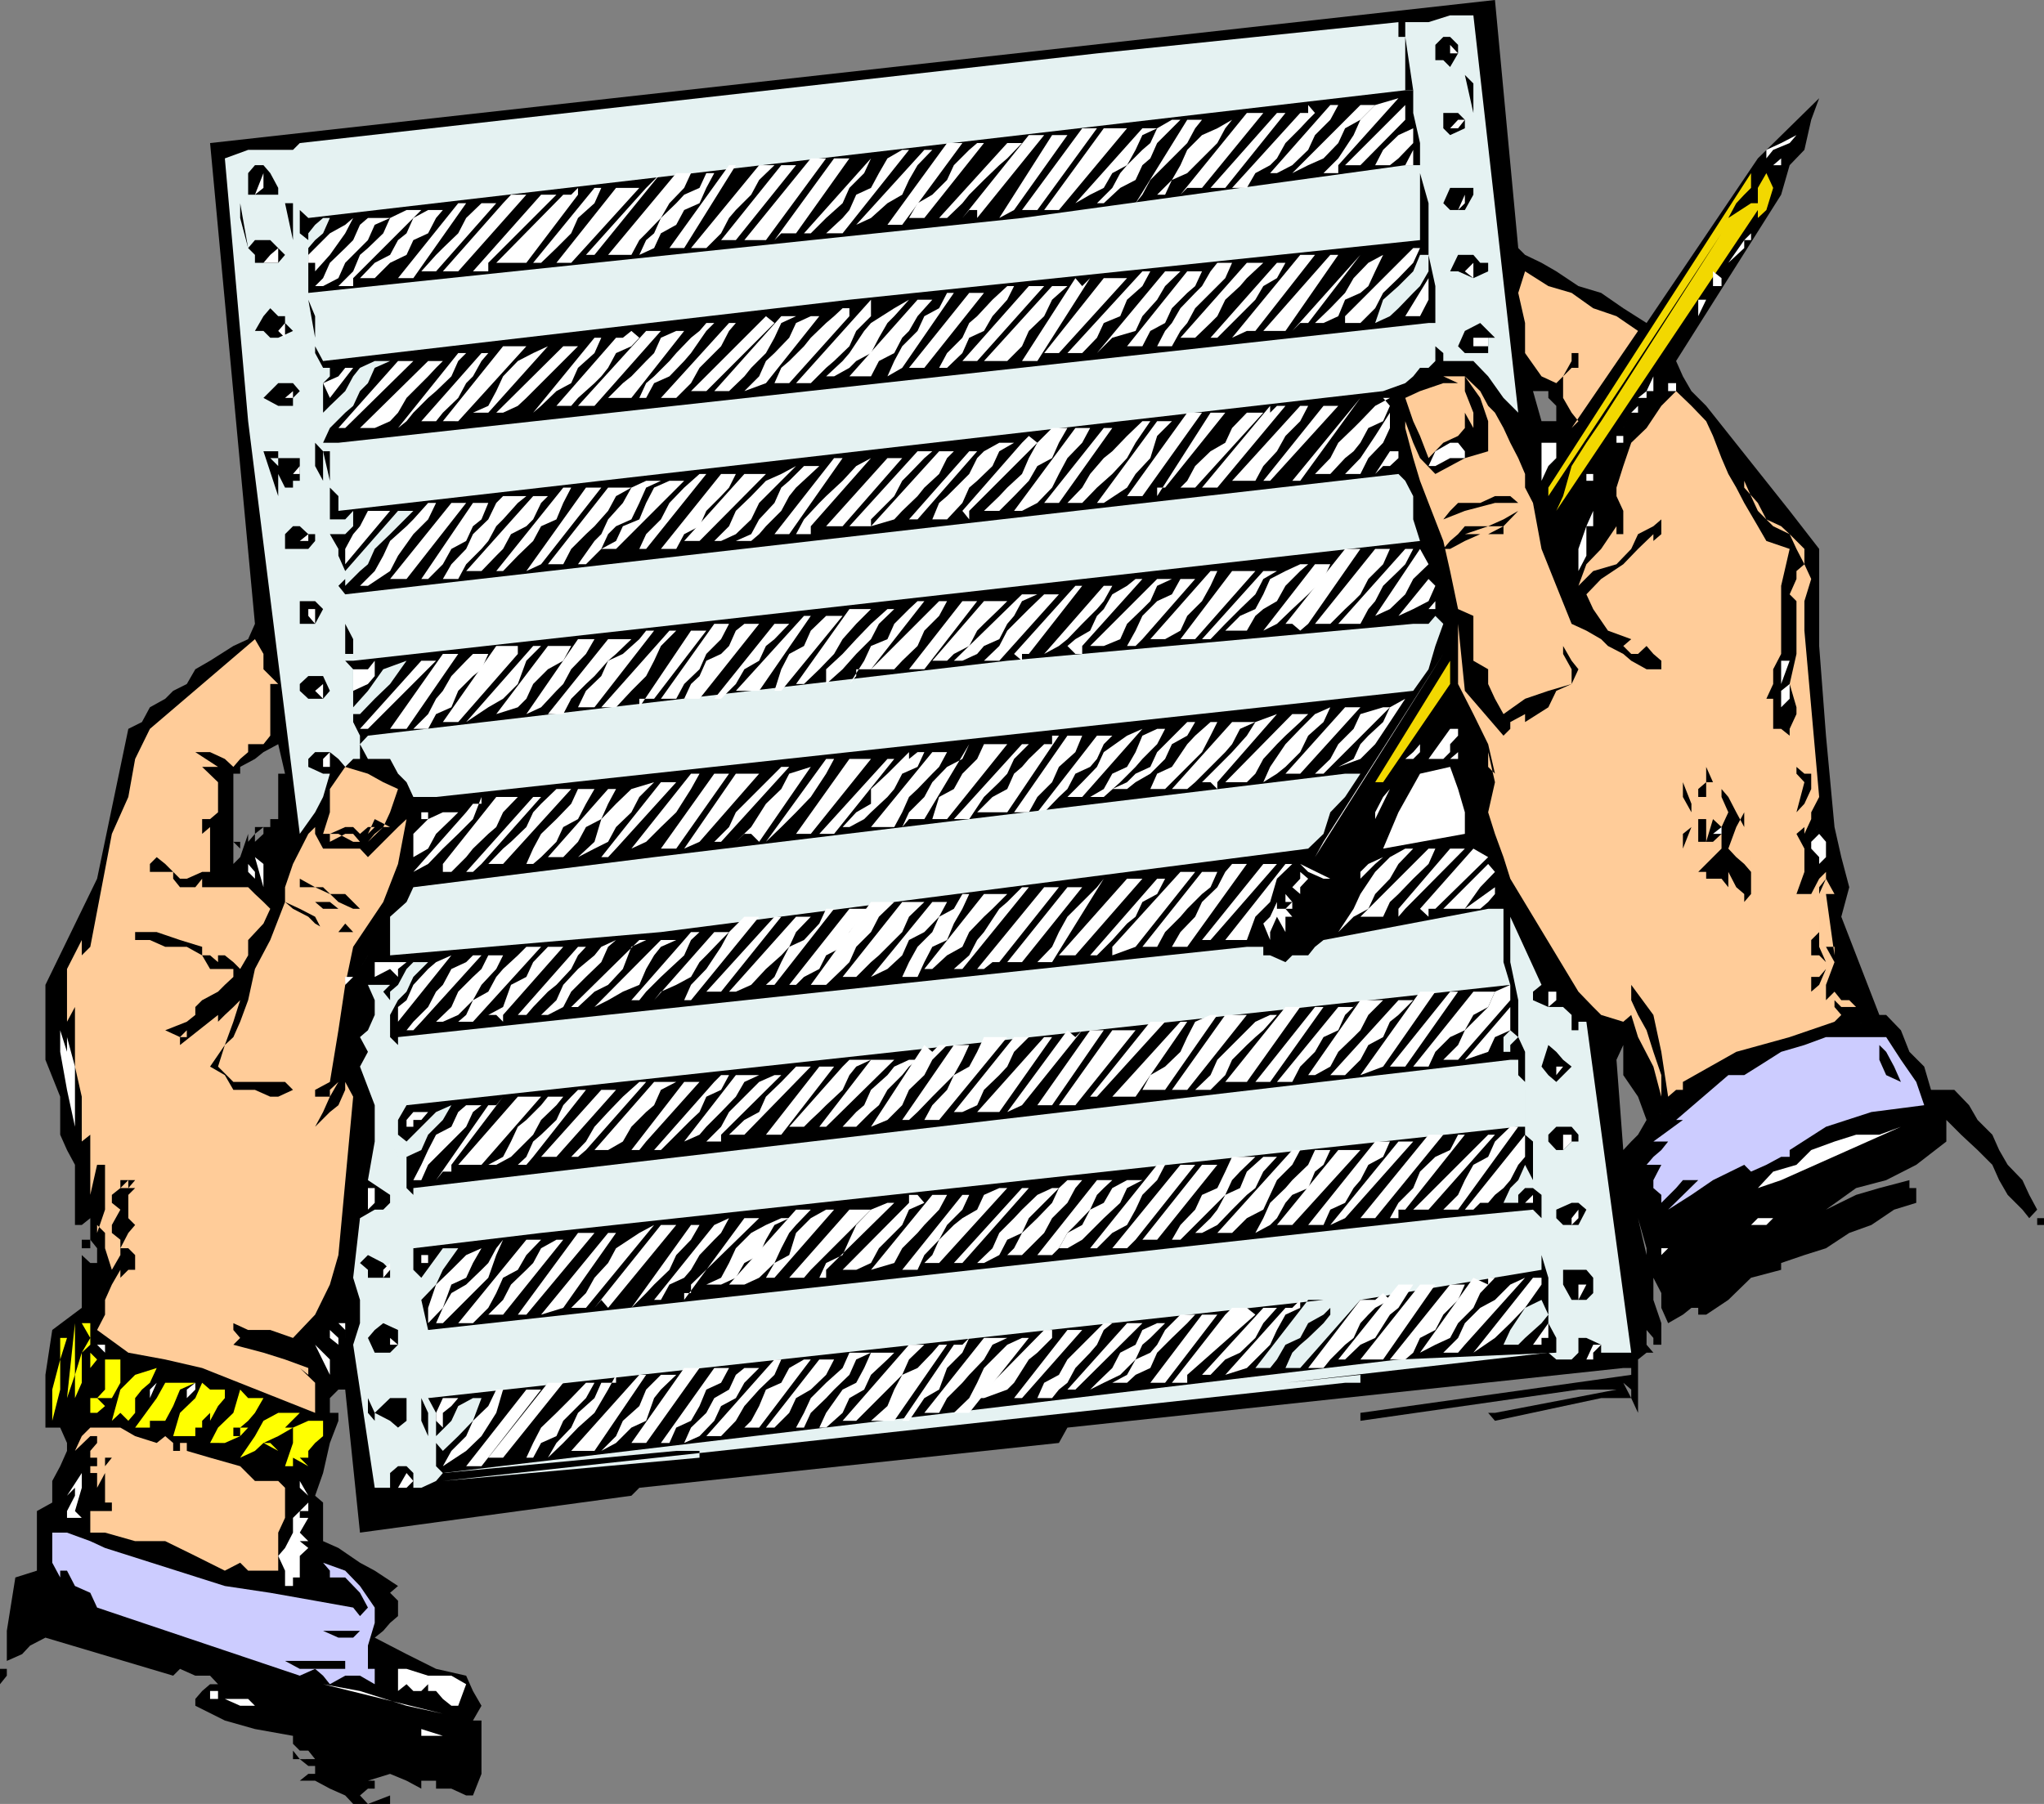 <svg xmlns="http://www.w3.org/2000/svg" width="360" height="317.801"><rect width="100%" height="100%" fill="#808080" stroke="none"/><path d="M60.8 244.8h-1.198l-1.5 1.5v2.602h1.5v1.399l-1.5 3.902-1.2 5.297-1.402 4 1.402 1.203v6.797l2.7 1.203 3.8 2.598L66 276.703l4.102 2.7-1.399 1.199L70.102 282v2.703l-1.399 1.2L67.5 287.3l-1.5 1.2 5.602 2.902L76.8 294l5.3 1.203 1.2 2.7 1.5 2.597-1.5 2.602h1.5v9.398l-1.5 3.8h-1.2l-2.601-1.198h-2.7v-1.399h-2.597v1.399l-2.601-1.399-2.899-1.203-3.902 1.203H66v1.399h-1.2v1.199-1.2l-1.398 1.2 1.399 1.5 3.902-1.5v1.5h-6.5l-1.402-1.5-2.7-1.2-2.601-1.398h-2.7l1.5-1.203h1.2v-1.398h-1.2l-1.5-1.2h-1.198v-1.5l1.199 1.5H55.5l-1.2-1.5h-1.5l-1.198-1.199v-1.402l-6.7-1.2-5.3-1.5-5.2-2.601v-1.2l1.2-1.398L37 296.703h1.402l-1.402-1.5h-2.598L31.703 294l-1.203 1.203L8 288.5l-2.7 1.402-1.398 1.5-2.699 1.2V287.3l1.5-9.399 3.797-1.199v-10.5l2.703-1.5v-3.8l1.399-2.602 1.199-2.7v-1.398l-1.2-2.703H8v-9.297l1.203-7.902 5.2-3.899v-9.3l1.5 1.398h1.199v-2.598l-1.2-1.5v-3.8l-1.5 1.199h-1.199v-10.598l-1.402-2.601-1.2-2.7v-6.699L8 186.703V173.5l9.102-18.7 5.5-26.398L25 127.203l1.402-2.601 2.7-1.5 1.398-1.399 2.402-1.203 1.5-2.598 7.899 17.2v1.199h-1.2v15.902l1.2-1.203v-1.5l-1.2-1.2h1.2v2.7l1.402-4.098v1.399l1.2-1.399v-1.199h1.5l-1.5 1.2v1.398l1.5-1.399v-1.199h1.199l-1.2 1.2 1.2-1.2v-1.402H49v-8h1.203L49 131.1l-2.598 1.399-1.5 1.203-2.601 1.399-7.899-17.2 2.598-1.5 4.102-2.601 2.601-1.2 1.2-2.699L37 25.203 263.3 0l4.102 43.703 1.2 1.2L271.5 46.3l2.602 1.5-1.399 21.101H270l1.5 5.301h2.602V71.5l-1.399-1.398v-1.2l1.399-21.101L278 50.402l4 1.2 3.902 2.699L290 56.902l19.602-29 10.8-10.601L319 21.1l-1.2 5.301-2.597 2.7-1.5 5.199-18.5 29.3 1.2 2.7 1.5 2.601L300.5 71.5 315.203 90l5.2 6.703v17.098l1.199 15.8 1.5 16.102L324.3 151l1.402 5.3-1.402 5.2 6.7 17.3-41 18.5-1.5-4.097-2.598-3.8v-5.301l-1.199 2.601 1.2 15.899 1.398-1.5 1.199-1.2 1.5-2.601 41-18.5h1.203l2.598 2.699 1.5 3.8 2.601 2.602 1.2 4.098h4.101l2.598 2.703 1.5 2.598 2.601 2.601 1.2 2.7 1.5 2.601 2.601 2.7 1.2 2.597 1.398 2.602-1.399 1.5-1.199-1.5-2.601-2.602-1.5-2.598-1.2-2.699-2.601-2.601-2.899-2.7-2.601-2.601v3.8l-5.301 4.102-5.297 2.7-5.3 1.398-5.301 3.8 5.3-2.601 4.098-1.2 5.3-1.398v1.399h1.2v2.601l-3.898 1.2-4 2.699-3.899 1.402-4.101 2.7-3.801 1.199-4.098 1.398v1.203l-5.3 1.399-4 3.898-3.903 2.602h-1.398v-1.2h-1.2l-1.5 1.2-2.601 1.5-1.2-2.7v-2.601l-1.398-2.7-1.203-4v-1.199l-1.5-5.3 1.5 6.5 1.203 4V229l1.399 4.102v3.8h-1.399v-1.199L290 234.301v-1.2 3.801l1.203 1.399H290l-1.5 1.199v9.402l-1.2-2.601v-1.5l-1.398-1.2 1.399 2.7H282l-18.7 4-1.198-1.399h1.199l21.402-4.101H278l-38.398 5.5v-1.399l47.699-6.699V241h-1.399L188 251.5l-1.5 2.703-73.898 7.899-1.399 1.398-47.8 6.5-2.602-25.2"/><path fill="#e5f2f2" d="m267.402 72.703-2.601-2.601-2.7-3.801-2.601-2.7h-5.297v-1.398L252.801 61v2.602l-1.2 1.199h-1.5l-1.199 1.5L247.5 67.5l-3.898 1.402L59.602 90v-2.598l-1.5-1.5V91.5H60.8l1.402-1.5v2.703L60.8 94.102h-2.7l1.5 2.601v1.2l1.2 2.699L70.1 90h2.7l-2.7 2.703-1.398 1.399L66 96.703l-1.2 2.7-1.398 1.199-2.601 2.601V102l-1.2 1.203 1.2 1.5v2.598-2.598L246.3 83.5l1.199 1.203 1.402 2.7V91.5l1.2 3.8L120.5 109.903l-58.297 6.5h-1.402l1.402 1.5v6.7l2.598-2.899 2.699-3.8 4.102-1.5-2.899 4.097L66 123.102l-2.598 2.699h-1.199v1.402l1.2 2.399v1.5l1.398-1.5 112.601-13.2 71.5-6.5h2.7l1.199-1.402 1.402 1.402-1.402 3.899-1.2 4.101-2.699 3.801-172.101 18.7h-4l-1.2-2.602-1.5-1.5-1.398-2.598h-3.902l-1.399-2.601v2.601h-1.199l-1.402 1.399-1.2-1.399-1.5-1.203H55.5l-1.2 1.203v1.399l2.602 1.199h1.2l-1.2 4.101-1.402 2.7-2.7 3.8-9.097-72.699-4.101-46.3 4.101-1.5h7.899l1.199-1.2 140.402-15.8 53.098-5.5V6.5h1.199V3.902h4.102l3.8-1.199h4.098l7.902 70"/><path d="m255.402 6.5 1.399 1.402v1.5l-1.399 2.399-1.199-1.2h-1.402V7.903l1.402-1.402h1.2m-6.501 9.401H247.5V6.5zm0 0"/><path fill="#fff" d="m255.402 7.902 1.399 1.5h-2.598 1.2v-1.5"/><path d="m258 13.203 1.5 1.5v5.2zm-9.098 2.699v4l1.2 5.301v3.899H247.5l-67.5 9.3-125.7 13.2v-7.899l1.2-1.402 1.402-1.2 1.2-2.699h-1.2l-1.402 1.2-1.2 1.5V42.3l-1.5-1.2V37l1.5 1.402 193.2-22.5h1.402"/><path fill="#fff" d="M235.703 29.102V30.5h-2.601l2.601-2.598 2.7-4.101 1.199-2.7 2.601-2.601 4.098-1.2-10.598 11.802"/><path fill="#fff" d="m242.203 18.5-2.601 2.602-2.7 1.5-1.199 2.601-2.601 2.7-2.7 1.199-2.8 1.398 12-12h2.601m-2.601 10.602h-2.7L247.5 18.5v2.602l-7.898 8M235.703 18.5l-1.402 2.602-2.7 2.699-1.199 2.601-2.8 2.7-2.7 1.398h-1.199l10.598-12h1.402m-4.101 1.402-1.2 1.2-1.402 1.5-2.598 2.601-1.5 2.7-1.199 1.199-2.601 1.398-1.5 2.602H217l12-13.2h1.402V18.5l1.2 1.402m-15.802 13.2h-2.597l11.7-13.2h1.5l-10.602 13.2"/><path d="m256.8 19.902 1.2 1.2v1.5l-2.598 1.199-1.199-1.2v-2.699h2.598"/><path fill="#fff" d="M211.703 33.102h-2.601l-1.2 1.199 11.7-14.399h2.898l-10.797 13.2m5.297-12-1.2 1.5-1.398 2.601-1.199 1.2-2.703 2.699-1.398 1.398-2.7 1.203-1.199 2.598h-1.402l2.601-2.598 1.5-2.601 1.2-2.7 2.601-2.601 2.7-1.2 2.597-1.5m-5.297.001-1.203 1.5-1.398 2.601-6.5 6.5-1.399 2.598L200 35.8l9.102-14.7h2.601m-3.801.002-4.101 4.101-1.2 2.7-1.398 1.199L200 31.703l-2.7 1.399-2.898 2.699h-1.199l2.7-2.7L197.3 30.5l1.199-1.398 2.703-2.7 1.399-1.199 1.199-2.601 2.601-1.5h1.5m48.899 1.5h-1.398l1.399-1.5H258l-1.2 1.5"/><path fill="#fff" d="m203.8 22.602-2.597 1.199L200 26.402l-1.5 2.7-2.598 1.398-1.5 2.602L192 34.3l-2.598 1.5 11.801-13.2h2.598M186.5 37h-2.598l10.5-14.398h4.098L186.5 37m62.402-14.398v2.601l-2.601 2.7-1.5 1.199h-2.598l1.399-2.7 2.699-2.601 2.601-1.2M182.703 37H180l10.602-14.398h2.601L182.703 37m-4.101 0L176 38.402l9.3-14.601h2.7L178.602 37m137.8-13.2-1.199 1.403-2.902 1.2-1.2 1.5v-1.5l2.602-1.2 2.7-1.402M172.102 38.402V37h-1.399l-1.203 1.402 11.703-14.601h2.7l-11.801 14.601M180 25.203l-2.598 2.7L176 29.101l-2.7 2.601-2.597 2.598-1.203 1.5-2.7 2.601h-1.398l12-13.199H180m-17.2 13.2h-2.698l1.5-2.601 2.601-1.5 2.598-2.598L168 29.102l2.703-2.7 1.399-1.199h1.199l-10.5 13.2m153.601-13.2-2.699 1.2-2.601 2.699-1.5 1.398 1.5-1.398 2.601-2.7 2.7-1.199"/><path fill="#fff" d="M158.902 39.602h-2.601l10.5-14.399h2.699l-10.598 14.399m5.301-13.2-2.601 2.7-1.5 2.601-1.2 2.598-2.601 1.5-2.899 2.601-2.601 1.2 12-13.2h1.402m-15.801 14.7H145.5l2.902-2.7 1.2-1.402 1.199-2.7 2.601-1.198 1.399-2.602 1.5-2.598 2.601-1.5h1.2l-11.7 14.7m100.5-13.2v1.2H247.5l1.402-2.7v1.5m-95.5 0-1.199 2.598-2.601 2.602-1.2 2.699-2.902 2.601-2.7 2.7h-1.198l11.8-13.2m-13.199 13.2h-2.601l-1.2 1.199 10.5-14.399h2.7l-9.399 13.2m172.097-12 1.403-1.2v1.2zM134.902 42.3h-3.8L142.8 27.903h2.699l-10.598 14.399m-5.299-.002H127l10.602-13.198h2.601L129.602 42.3"/><path d="m46.402 29.102 1.2 1.398L49 33.102V34.3h-5.297v-3.8l1.2-1.398h1.5"/><path fill="#fff" d="m136.402 29.102-2.699 2.601-1.402 2.598L129.6 37l-1.199 1.402-1.402 2.7-2.598 2.601h-2.699l12-14.601h2.7M120.5 43.703h-2.598l10.5-14.601h1.2L120.5 43.703m5.3-13.203-1.398 2.602-1.199 2.699L120.5 37l-1.398 2.602-2.7 1.5-1.199 2.601-2.601 1.2L113.8 42.3l1.402-1.2 1.2-2.699 2.699-2.601 1.398-1.5 2.703-1.2 1.2-2.601h1.398"/><path d="M251.602 44.902h-1.5l-1.2 2.899-2.601 2.601-2.7 2.399-1.398 4.101 2.598-1.199 1.5-1.402 2.601-2.7 1.2-1.199 1.5-2.601v-2.899l1.199 5.5V61v-4.098h-1.2L59.602 78h-2.699l1.2-2.598 2.699-2.699 1.402-1.203 1.2-2.598L64.8 67.5l1.2-2.7 2.703-1.198H66L63.402 64.8l-1.199 1.5-1.402 2.601-2.7 2.598-1.199 1.203v1.5V67.5l1.2-1.2v-1.5h-1.2v1.5-1.5L55.5 62.204V61l1.402 2.602 92.7-10.801 100.5-10.5V30.5l1.5 5.3v9.102"/><path fill="#f2d800" d="m304.402 38.402 4-2.601h1.2v-2.7l1.5-2.601 1.199 2.602L311.1 37l-1.5 1.402V37l-35.5 53 1.2-2.598 1.5-5.3L279.402 78 282 74.203l21.203-33.101-17.3 26.398-13.2 19.902v-1.5l35.7-55.402v2.602l-1.2 1.199-1.402 1.5-1.399 2.601"/><path fill="#fff" d="M46.402 34.3v-1.198l-1.5 1.199 1.5-3.801v3.8m75.301-3.8-1.203 2.602-2.598 2.699-1.5 2.601-2.601 2.7-1.2 1.199-1.398 2.601h-4.101l12-14.402h2.601m-17 14.402h-1.5l10.598-11.8 1.402-1.399 1.2-1.203-11.7 14.402m-4.101 1.398H98l10.5-13.198h4.102l-12 13.199"/><path d="M259.5 34.3 258 37h-2.598l-1.199-1.2 1.2-2.698h4.097V34.3"/><path fill="#fff" d="m105.902 33.102-1.199 2.699-2.902 2.601-1.2 2.7L98 43.703l-2.7 2.598h-1.398l10.801-13.2h1.2M92.703 46.3h-5.3l11.8-12h1.399l1.199-1.198V34.3l-9.098 12M86 46.3v1.5h-2.7l12-13.5H98l-12 12m172-12v1.5l-1.2 1.2zM80.703 47.8H78l10.602-12L90 34.3h2.703l-12 13.5m-3.903 0h-2.597l2.598-2.898L78 43.703l2.703-2.601 1.399-2.7 2.699-2.601h2.601l-10.601 12"/><path d="m43.703 43.703-1.402-7.902v2.601zm7.899-7.903v6.5l-1.399-6.5zm0 0"/><path fill="#fff" d="M72.8 49h-2.698l10.601-13.2h1.399L72.8 49M78 37l-1.2 1.402-1.398 2.7-2.601 1.199-1.2 2.601-2.898 1.399L66 49h-2.598L66 46.3l2.703-1.398 1.399-2.601 1.5-1.2 1.199-2.699L75.402 37H78"/><path fill="#fff" d="M62.203 49v1.402h-2.601l2.601-2.601 1.2-2.899 1.398-1.199 2.699-2.601 1.203-2.7L71.602 37h2.601l-12 12m6.5-10.598L66 39.602 64.8 42.3l-1.398 1.402-2.601 2.598L59.6 49l-2.699 1.402H55.5L56.902 49l1.2-2.7 2.699-2.597 1.402-1.402 1.2-2.7 1.398-1.199h3.902M55.5 47.8v-1.5h-1.2v-1.398l3.802-3.8 2.699-1.5 1.402-1.2-1.402 2.7-2.7 3.8-2.601 2.899M307.203 42.3l1.2-1.198V42.3zm0 0"/><path d="M50.203 44.902 49 46.301h-4.098v-1.399l-1.199-1.199 1.2-1.402h2.699L49 43.703l1.203 1.2"/><path fill="#fff" d="m307.203 43.703-2.8 2.598 2.8-4zm-57.101 0-1.2 2.598L246.301 49l-2.7 2.602-1.398 2.699-2.601 2.601h-2.7v-1.199l12-12h1.2m-3.802 0-2.698 1.2-1.399 2.898L241 50.402l-1.398 1.2-2.7 1.199-1.199 2.902-2.601 1.2h-1.5L234.3 54.3l2.601-2.7 1.5-2.601L241 46.3l2.602-1.398 2.699-1.199M49 46.3h-2.598l1.2-1.398L49 43.703v2.598m181.402 10.601H229l-1.398 1.399 12-13.399-9.2 12"/><path d="m259.5 44.902 1.203 1.399h1.399v1.5L259.5 49l-2.7-1.2h-1.398l1.399-2.898h2.699"/><path fill="#fff" d="M226.402 58.3H222.5l11.8-13.398h1.403l-9.3 13.399m-5.301-.001h-1.5L217 59.5l12-14.598h2.602l-10.5 13.399m5.3-12.001-1.5 2.7-2.402 1.402-1.398 2.399-6.7 6.699h-1.199l11.7-13.2h1.5m-3.903 0-2.898 2.7-1.2 1.402-2.601 2.399-1.399 2.902-1.199 1.2L210.5 59.5h-2.598l11.7-13.2h2.898m37 1.5V49l-1.5-1.2 1.5-1.5v1.5M217 46.3l-1.2 2.7-1.398 1.402-1.199 1.2L210.5 54.3l-1.398 2.601-1.2 1.399-1.5 2.699h-2.601l1.402-2.7 1.2-1.398 1.5-2.601 2.597-2.7 1.203-1.199 1.5-2.601 1.2-1.5H217m-5.297 1.5-1.203 2.602-1.398 1.2-2.7 2.699-1.199 2.601-2.601 1.399L201.203 61H198.5l10.602-13.2h2.601"/><path fill="#fc9" d="m288.5 58.3-11.7 17.102 1.2-1.199-1.2-1.5-1.5-2.601V66.3l1.5-1.5h1.2v-2.598h-1.2v1.399l-1.5 2.699-1.198 1.199-2.602-1.2-2.898-4.097v-5.3l-1.2-5.301 1.2-3.801 4.101 2.601 4.098 1.2 3.8 2.699 4.102 1.402L288.5 58.3"/><path fill="#fff" d="m207.902 47.8-2.699 2.602-1.402 2.399-2.598 2.902L200 58.301l-4.098 1.199-2.699 2.703 12-14.402h2.7m-5.301-.001-1.399 2.602-2.703 2.399-1.2 2.902-2.898 1.2-1.199 2.597-2.601 2.703H188l13.203-14.402h1.399m99.101 2.601v-2.601l1.5 1.199v1.402h-1.5M186.5 62.203h-2.598L194.402 49h4.098l-12 13.203m-3.797 1.399H180L189.402 49l1.2 1.402L192 49l-9.297 14.602m67.399-7.899H247.5L251.602 49v3.8l-1.5 2.903M188 50.402l-2.7 2.399-1.398 2.902-2.699 2.598L180 61l-2.598 2.602h-4.101l12-13.2H188m-15.898 13.2H169.5l11.703-13.2h2.7l-11.801 13.2m6.5-13.2-1.2 2.399-2.601 2.902-1.5 2.598-2.598 1.199-1.203 2.703-2.7 2.598h-1.398l1.399-2.598L169.5 59.5l1.203-2.598 1.399-1.199 2.699-2.902 2.601-2.399h1.2m121.898 1.2V52.8h-1.398v2.902L300.5 52.8v-2.399 1.2M162.8 64.8h-2.698l10.601-13.198h2.598L162.8 64.8m-3.898 0-2.601 1.5 1.199-2.698L158.902 61l2.7-2.7 1.199-2.597 2.601-1.402 1.399-2.7H168l-9.098 13.2m5.301-12.001-2.601 2.903-1.5 2.598-1.2 1.199-1.402 2.703-2.7 1.399-1.398 2.699h-3.8l12-13.5h2.601"/><path d="m55.5 59.5-1.2-6.7 1.2 2.903zm0 0"/><path fill="#fff" d="m160.102 52.8-2.602 2.903-1.2 1.2-1.5 2.597-1.398 2.703-2.601 1.399-1.2 1.199-2.699 1.5H145.5l2.902-2.7 1.2-1.398 2.601-3.902 1.2-1.399 4.097-2.601 2.602-1.5m-6.7-.001v2.903l-2.601 2.598L149.6 61l-2.699 2.602L145.5 64.8l-2.7 2.699h-2.597l13.2-14.7M139 67.5h-2.598l1.2-2.7L139 63.603 141.602 61l1.199-1.5 2.699-2.598 1.402-1.199 1.5-1.402h1.2v1.402L139 67.5"/><path d="M50.203 55.703v1.2l1.399 1.398L49 59.5h-1.398l-1.2-1.2h-1.5l1.5-2.597 1.2-1.402L49 55.703h1.203"/><path fill="#fff" d="m134.902 67.5-3.8 1.402 2.601-2.601 1.2-2.7 1.5-1.398L139 59.5l1.203-2.598 2.598-1.199h1.5L134.902 67.5m5.301-11.797-2.601 1.2-1.2 2.597-1.5 2.703-2.601 2.598-1.2 1.5-2.699 2.601h-2.601l11.8-13.199h2.602m-15.801 13.199h-2.699l13.2-13.199 1.5 1.2-12 12m-74.2-12.001V59.5L49 58.3zm79.399 0-1.2 1.399L127 61l-2.598 2.602-1.199 1.199-1.5 2.699-2.601 2.602h-2.7l12-13.2h1.2m-3.802 0-1.398 1.399-2.699 3.902-1.203 1.399-2.598 2.699-2.699 1.199-1.402 2.602h-1.2l1.2-2.602 1.402-1.2 2.7-2.698 1.199-1.399 2.601-2.703 1.5-1.2 1.2-1.398h1.398"/><path d="M263.3 59.5h-1.198v2.703H258L256.8 61l1.2-2.7 2.703-1.398 2.598 2.598"/><path fill="#fff" d="M111.203 70.102h-4.101l2.601-2.602 1.5-1.2 2.598-2.698 1.402-1.399 1.2-2.703 2.699-1.2h1.398l-9.297 11.802m-6.5 1.398h-2.902l12-13.2h2.601l-11.699 13.2m7.899-12-1.399 1.5-2.703 1.203-1.398 2.598-1.2 1.5-1.199 1.199-2.902 2.602-1.2 1.398H98l10.5-12h1.203l1.5-1.2 1.399 1.2M259.5 61v-1.5h2.602V61H259.5m-153.598-1.5-1.199 2.703-2.902 2.598-1.2 2.699L98 68.902 95.3 71.5l-1.398 1.203L104.703 59.5h1.2M101.8 61l-1.198 1.203L98 64.801 95.3 67.5l-2.597 2.602-1.5 1.398-2.601 1.203h-1.2L99.203 61h2.598M86 72.703h-2.7L86 71.5l1.402-2.598 1.2-2.601 2.601-2.7 2.7-1.398L96.5 61 86 72.703m-5.297 1.5H78L88.602 61h4.101l-12 13.203m5.297-12-1.2 1.399-1.5 2.699-1.198 1.199-1.399 2.602L78 72.703l-1.2 1.5h-2.597l10.598-12H86m-3.898 0-1.399 1.399L79.5 66.3l-2.7 2.601-1.398 1.2-2.601 2.601-1.2 1.5-1.5 1.2 10.602-13.2h1.399M78 63.602 76.8 64.8l-1.398 1.5-3.8 3.8-1.5 2.602-1.399 1.5-2.703 1.2h-2.598l12-11.801H78M60.8 75.402h-1.198l10.5-11.8H72.8l-12 11.8m-2.698-5.3-1.2-2.602 2.7-1.2 1.199-1.5h1.402l-4.101 5.302"/><path fill="#fc9" d="m258 66.3 2.703 2.602 1.399 2.598 1.199 1.203 1.5 2.7L266 78l1.402 2.703 1.2 2.797v2.402l1.398 2.7 1.5 8.101 2.602 6.5 2.699 6.7 2.601 1.199 2.598 1.5 1.203 1.199 2.7 1.402 1.398 1.2 2.699 1.5h2.602v-1.5l-1.399-1.2-1.203-1.402-1.5 1.402h-1.2l-1.398-1.402 1.399-1.2-4.098-1.5-2.601-3.8-1.2-2.598L282 102l3.902-2.598 2.598-2.699 2.703-2.601V95.3l1.399-1.2v-2.6l-1.399 1.203-2.703 1.399-1.2 2.601-2.597 2.7-4.101 1.199-2.602 2.601 1.402-3.8 2.598-2.7 2.703-4v1.399h1.2V90l-1.2-2.598v-1.5l1.2-3.8L287.3 78l2.7-2.598 2.602-3.902 2.601-2.598 2.7 2.598 2.597 2.703 1.203 2.598 1.5 3.902 1.2 2.797 1.398 2.402 1.402 2.7 2.399 4.101 1.5 2.598 4.101 1.402-1.5 6.5v12l-1.402 2.7v2.597l-1.2 2.602h1.2v5.3h1.402l1.5 1.2v-1.2l1.2-2.601v-1.2l-1.2-4.101 1.2-5.297v-9.3l-1.2-1.2 1.2-2.703v-1.398l1.398-1.2-1.399-2.699-1.199-2.601-2.902-1.399L309.6 90l-1.199-2.598-1.199-2.699v1.2l2.399 2.699 1.5 2.898 2.601 1.203 1.5 1.399 2.598 2.601v2.7L319 102l-1.2 3.902v5.2l2.602 29.3-1.402 2.7v1.199l-1.2 2.601v-1.199l-1.398 1.2 1.399 2.597v4.102l-1.399 3.898H319l1.402-2.7 1.2-1.198v1.199l-1.2 1.5v1.199l1.2-2.7 1.5 2.7h-1.5l1.5 10.8v-1.5h-1.5l1.5 2.7-1.5 4v2.703l1.5-1.5 1.199 1.5h1.402l1.2 1.2H324.3l-1.2-1.2v1.2l1.2 1.398-1.2 1.199-7.898 2.703-9.402 2.598-9.399 5.3V192h-1.199l-1.402 1.203-1.2-7.902-1.398-6.5-3.902-5.301v2.703l1.199 2.598 1.5 2.699 1.203 3.8 1.399 4.102v3.801l-1.399-5.3-2.703-5.2-1.2-3.902-1.398 1.199-3.902-1.2-1.398-1.398-2.602-2.699-12-19.902-1.2-3.801-1.5-4.098-1.198-3.8 1.199-5.301-1.2-5.301v2.602l1.2 1.199-1.2-5.2-2.601-5.3-2.7-5.301v-10.598l1.2 11.801 6.8 7.899 1.2-1.2v-1.199l2.602-1.402v1.402l4.101-2.601 1.399-2.899 2.699-1.203 1.199-2.598-1.2-1.5-1.5-2.601v1.402l1.5 2.7v2.597l-4.097 1.203-4.101 1.399-3.801 2.699-1.5-2.7-1.2-2.601v-2.598l-2.601-1.5V108.5l-2.7-1.2-1.398-6.698-1.199-5.301-2.601-6.7-1.5-3.898-1.2-4-1.402-5.3v-1.2L248.902 78l1.2 2.703L252.8 83.5l2.601-1.398L258 80.703l4.102-1.203v-5.297l-1.399-4.101L258 66.3v2.601l1.5 3.801v2.7l-1.5-2.7v2.7l-1.2 1.398-2.596 1.2-2.601 2.703-1.5-3.902-1.2-2.598-1.402-4.101 2.602-1.2 4.101-1.402h2.598l-2.598-1.2h-2.601l-2.7 1.2 2.7-1.2H258"/><path fill="#fff" d="m290 68.902 1.203-2.601v2.601zm0 0"/><path d="m52.8 68.902-1.198 1.2V71.5H49l-2.598-1.398L49 67.5h2.602l1.199 1.402"/><path fill="#fff" d="M295.203 68.902h-1.402V67.5h1.402v1.402m-243.601 1.2h-1.399l1.399-1.2zm236.898 0 1.5-1.2v1.2zm-43.7 0h-1.198L244.8 71.5l-1.2 2.703-2.601 1.2L239.602 78l-1.2 1.5-1.5 1.203-2.601 2.797h-2.7l2.7-2.797L235.703 78l2.7-2.598 1.199-1.199 2.601-2.703 2.598-1.398m-17.199 14.601 12-14.601L229 84.703Zm-3.899 0H222.5L233.102 71.5h2.601l-12 13.203m-2.601 0H217L229 71.5h1.402L229 74.203l-2.598 2.598-1.5 2.699-2.402 2.602-1.398 2.601m66.198-12 1.2-1.203v1.203zm-72.898 13.199h-2.699l12-14.402v1.203l1.2-1.203h1.5l-12 14.402m-3.903 0h-2.598l1.2-1.199 1.398-2.601 2.703-2.602 2.598-1.5L217 75.402l2.602-2.699h2.898l-12 13.2m-5.297-.001h-1.402v1.5l9.402-14.699h2.598l-10.598 13.2m-4 1.499H198.5l10.602-14.699h2.601l-10.5 14.7m38.399-3.903h-2.7l2.7-2.797 2.601-3.902 2.598-4.098v2.7L243.6 78l-2.6 2.703-1.398 2.797m46.3-8.098 1.399-2.699-1.399 2.7m-79.5-1.2-2.601 2.598-1.2 3.902L200 83.5l-1.5 2.402-4.098 2.7h-1.199l10.598-14.399h2.601m-3.8 0L200 78l-1.5 2.703-2.598 2.797-2.699 2.402-2.601 2.7H188l2.602-2.7L192 83.5l2.402-2.797 1.5-1.203 2.598-2.7 2.703-2.597h1.399M186.5 88.602h-2.598l10.5-13.2h1.5l-9.402 13.2M180 90h-1.398l10.8-14.598H192L190.602 78 188 80.703l-1.5 2.797-1.2 2.402-2.597 2.7L180 90m8-14.598L186.5 78l-1.2 2.703-2.597 1.399-1.5 2.601-2.601 2.7-1.2 1.199L176 90h-2.7l2.7-2.598 1.402-1.5L180 83.5l1.203-2.797 1.5-2.703 2.598-2.598H188M285.902 78h-1.199v-2.598 1.399h1.2V78m-103.2 0-12 12v1.5L169.5 90 180 78l1.203-1.2 1.5 1.2"/><path d="M56.902 84.703 55.5 82.102V78l1.402 1.5v5.203"/><path fill="#fff" d="M178.602 78 176 79.5l-1.2 2.602-2.698 2.601-1.399 1.2-1.203 2.699-2.7 2.898h-2.597l1.2-2.898 1.398-1.2 3.902-3.902 1.399-2.797L173.3 79.5 176 78h2.602M258 79.5v1.203h-2.598l-2.601 1.399h-1.2l1.2-2.602 2.601-1.5h1.399L258 79.5m16.102 0v1.203l-1.399 1.399-1.203 2.601V78h2.602v1.5"/><path d="M58.102 79.5v5.203l-1.2-5.203zm0 0"/><path fill="#fff" d="M161.602 91.5h-1.5l10.601-12h1.399l-10.5 12M246.3 80.703l-1.5 1.399h-1.198l-1.399 1.398 2.598-4h1.5v1.203M168 79.5l-1.2 1.203-1.398 2.797-2.601 2.402-1.2 1.5L158.903 90l-1.402 1.5-4.098 1.203 12-13.203H168"/><path d="M49 79.5v1.203h-1.398L49 82.102v-1.399h3.8v4h-1.198v1.2h-1.399L49 83.5v3.902L46.402 79.5H49"/><path fill="#fff" d="m164.203 79.5-1.402 1.203-2.7 2.797-1.199 1.203-1.402 2.7-4.098 4.097v1.203h-3.8l12-13.203h2.601m-15.801 13.203H145.5l10.8-12h2.602l-10.5 12m-5.602 0v1.399h-2.597l1.399-2.602 2.699-2.898 1.199-1.2 2.902-2.699 2.399-2.601 2.601-1.399-10.601 12M139 94.102h-2.598l10.5-13.399h1.5L139 94.102m-5.297 0-1.402 1.199h-2.7l2.7-1.2 1.402-2.601 2.7-2.898 1.199-2.7L139 84.703l2.602-2.601h2.699l-1.5 1.398-2.598 2.402-1.203 1.5L137.602 90l-2.7 2.703-1.199 1.399M52.8 83.5h-1.198v1.203V83.5l1.199-1.398V83.5m87.402-1.398-6.5 6.5-1.402 2.898-2.7 2.602L127 95.3h-1.2l2.602-2.598 1.2-2.703 2.699-2.598 2.601-2.699 2.7-1.203 2.601-1.398m-17 13.199H120.5l10.602-11.8h3.8l-11.699 11.8m157.399-11.8h-1.2v1.203h1.2V83.5"/><path fill="#fff" d="m129.602 83.5-1.2 2.402-1.402 1.5L124.402 90l-1.199 2.703-2.703 1.399-1.398 2.601h-2.7L127 83.5h2.602M113.8 96.703h-1.198l1.199-2.601 2.601-2.602 1.5-2.898 2.598-2.7 2.703-2.402h1.2L113.8 96.703m-5.3 0h-2.598l2.598-1.402 1.203-2.598 2.899-1.203 1.199-2.898 1.402-2.7 2.7-1.199h2.597l-12 12"/><path fill="#fff" d="m116.402 84.703-2.601 1.2-1.2 2.699-1.398 2.898-2.703 1.203-1.398 1.399-1.2 2.601-2.699 2.7h-1.402l2.902-4.102 1.2-1.2 1.199-2.601 2.601-2.898 1.5-2.7 2.598-1.199h2.601"/><path fill="#fff" d="m111.203 85.902-2.703 1.5L107.102 90l-2.399 2.703-1.5 1.399-2.601 2.601-1.399 2.7H96.5l10.602-13.5h4.101M95.3 99.402l-2.597 1.2 10.5-14.7h2.7L95.3 99.402m5.302-13.5-1.399 2.7L98 91.5l-2.7 1.203-1.398 2.598-2.699 2.601-2.601 2.7h-1.2l11.801-14.7h1.399m-15.802 14.7h-2.698l11.8-13.2H96.5l-1.2 1.2-1.398 2.898-1.199 1.203L90 94.102l-1.398 2.601-1.2 1.2-2.601 2.699"/><path d="M267.402 88.602h-4.101L258 90l-3.797 1.5 1.2-1.5 1.398-1.398h3.902l2.598-1.2H266l1.402 1.2"/><path fill="#fff" d="m92.703 87.402-1.5 1.2-2.601 2.898-1.2 1.203L86 95.301l-1.2 1.402-2.698 2.7L80.703 102H78l1.5-2.598 2.602-2.699 1.199-2.601L86 91.5l1.402-2.898 1.2-1.2h4.101M86 88.602 84.8 91.5l-1.5 1.203-1.198 2.598-2.602 1.402-1.5 2.7L75.402 102h-1.199l9.098-13.398H86M71.602 102h-2.899L79.5 88.602h2.602L71.602 102M76.8 88.602 75.403 91.5l-2.601 2.602-2.7 3.8-1.398 2.7-3.902 2.601h-1.399L66 100.602l1.5-2.7 1.203-2.601 2.899-2.598L72.8 91.5l2.601-2.898H76.8m202.602 4.101v5.2L278 100.601v-3.899l1.402-4 1.2-2.703v2.703h-1.2M60.8 99.402v-2.699l1.403-2.601 1.2-1.399L64.8 90h3.902L60.8 99.402"/><path d="m267.402 90-2.601 2.703h-2.7L258 94.102h4.102l2.699-1.399v1.399h-4.098L258 95.3l-2.598 1.402h-1.199l1.2-1.402 1.398-1.2L258 92.704h4.102L264.8 91.5l2.601-1.5M55.5 94.102V95.3l-1.2 1.402h-4.097v-2.601l1.399-1.399H52.8l1.5 1.399h1.2"/><path fill="#fff" d="M54.3 95.3h-1.5l1.5-1.198zm194.602 1.403-1.402 2.7-1.2 1.199-2.698 2.601-1.399 2.7L241 107.3l-1.398 2.601h-3.899L247.5 96.703h1.402m-4.102 0-1.198 2.7L241 102l-1.398 2.703-1.2 1.2-1.5 1.398-2.601 2.601h-2.7l10.602-13.199h2.598m-14.399 13.199-1.402 1.2-1.398-1.2h-1.2l10.5-13.199h2.7l-9.2 13.2m21.2-10.501-2.7 2.598-1.402 2.703-2.7 2.598-2.597 1.199 7.899-11.797 1.5 2.7"/><path fill="#fff" d="M234.3 99.402 233.103 102l-2.7 2.703-2.8 2.598-2.7 2.601-2.402 1.2 9.102-11.7h2.699m-3.9 0-1.402 1.2-2.598 2.601-1.5 2.7-2.402 1.398-1.398 1.199-1.5 2.602H215.8l2.601-2.602 2.7-1.2 1.398-2.597 1.203-2.703 2.7-1.398 2.597-1.2h1.402m-5.499 1.2L222.5 102l-1.398 2.703-2.7 2.598-2.601 2.601-2.598 2.7h-1.5l10.797-12h2.402m-14.402 12h-2.598l9.098-12h4.102l-10.602 12m3.902-12-1.199 2.601-1.5 2.7-2.601 2.597-1.2 2.602-2.699 1.5h-2.601l10.601-12h1.2m-13.2 12L200 113.8h-1.5l1.5-2.7 1.203-2.601 2.598-2.598 2.601-1.199 1.5-2.703h2.598l-9.297 10.602m51.597-9.398-1.198 2.7-2.7 1.398-2.601 1.199 5.3-6.5 1.2 1.203M206.402 102l-2.601 1.203-1.2 2.7-1.398 1.398-2.703 2.601-1.2 2.7-2.898 1.199H192L203.8 102h2.602m-15.8 11.8v1.403h-1.2L188 113.801l1.402-1.2 2.598-1.5 1.203-2.601 1.2-1.2 1.5-2.597 2.597-1.5L200 102h1.203l-10.601 11.8m5.3-10.597-1.5 2.7-1.199 1.398-2.601 2.601-2.602 2.7-1.5 1.199-2.598 1.402 10.5-12h1.5m-14.699 12H180v1.2l-1.398-1.2 10.8-12h1.2l-9.399 12M176 116.402h-2.7l2.7-2.601 1.402-2.7L180 108.5l1.203-1.2 2.7-2.597h2.597l-10.5 11.7m6.703-11.7-2.703 1.2-1.398 2.597-1.2 1.402-1.402 2.7-2.7 1.199-1.198 1.402-2.602 1.2H168l12-11.7h2.703"/><path fill="#fff" d="M177.402 105.902 176 107.301l-2.7 2.601-1.198 1.2-1.399 2.699-2.703 1.402-1.2 1.2h-2.597l9.098-10.5h4.101M162.8 117.902h-2.698l9.398-12h2.602l-9.301 12"/><path d="m56.902 107.3-1.402 2.602h-2.7v-4h2.7l1.402 1.399"/><path fill="#fff" d="M252.8 107.3h-1.198l1.199-1.398zm-86-1.398-1.398 2.598-2.601 2.602-1.2 2.699-2.699 2.601-1.402 1.5h-4.098l12-12h1.399m-13.399 12h-2.601v1.2l-1.2 1.398 2.602-4.098 1.2-2.601 2.898-1.2 1.199-2.699 2.602-2.601 1.5-1.399h1.199l-9.399 12M55.5 107.3v2.602l-1.2-1.402v-1.2h1.2m102 0-2.7 2.602-1.398 2.7-2.601 2.601-2.399 2.7-2.902 2.597v-2.598l2.902-2.699 2.399-2.601 2.601-2.7 2.899-2.601h1.199m-4.098-.001-2.601 2.602-2.399 2.7-1.5 2.601-2.601 2.7-2.7 2.597h-1.398l9.399-13.2h3.8m-15.8 14.403h-1.2l1.2-3.8 1.398-2.7 2.602-1.402 1.199-2.7 2.699-2.601h2.902l-10.8 13.203m-3.899 0h-4.101l12-13.203h1.199l-9.098 13.203M139 109.902l-2.598 2.7-1.5 1.199-1.199 2.601-2.601 1.5-1.5 2.598-2.602 2.602h-1.2l10.602-13.2H139m-15.797 13.2H120.5l1.203-2.602 1.5-1.398 1.2-2.7 2.597-1.199 1.402-1.402 1.2-2.7 1.5-1.199h2.601l-10.5 13.2"/><path d="M62.203 115.203h-1.402v-5.3l1.402 2.699v2.601"/><path fill="#fff" d="m128.402 109.902-1.402 2.7-2.598 2.601-1.199 2.7-2.703 2.597-1.398 2.602h-2.7l9.399-13.2h2.601m-13.199 13.2h-2.601v1.5l9.101-13.5h2.7l-9.2 12m3.899-12-2.7 2.699-1.199 2.601-1.402 2.7-2.598 2.601-2.703 2.899h-2.598l12-13.5h1.2m-14.399 13.5h-2.902l1.402-2.899 2.7-2.601 1.199-2.7 2.601-1.199 2.899-2.601 1.199-1.5h1.402l-10.5 13.5"/><path fill="#fff" d="m111.203 112.602-2.703 2.601-1.398 1.2-2.399 2.699-1.5 1.398-2.601 2.602-1.399 2.699H96.5l10.602-13.2h4.101"/><path fill="#fc9" d="M49 120.5h-1.398v9.102l-1.2 1.5h-2.699v1.398l-1.402 1.203-1.2 1.399-1.5-1.399L37 132.5h-2.598l4 2.602h-2.8l2.8 2.699v5.3l-1.402 1.2h-1.398v2.601L37 145.703v-1.402 9.3h-1.398l-2.7 1.2h-1.199l-1.203-1.2-1.398-1.398-1.5-1.203-1.2 1.203v1.399H30.5v1.199l1.203 1.5h2.7l1.199-1.5v1.5h4-1.2 5.301l1.2 1.199 1.5 1.402 1.199 1.2-1.2 2.601-2.699 2.899v2.699l-1.402 2.402-1.2-1.203-1.5-1.2h-1.199v1.2L37 168.3h-1.398v-1.5l-3.899-1.198-4.101-1.399H23.8v1.399h2.601l2.7 1.199h3.8l2.7 1.5L37 170.703h4.102v1.399l-1.5 1.398-1.2 1.203-2.8 1.5-1.2 1.2v1.398l-1.5 1.199-3.8 1.5h-1.5 1.5l2.601 1.203 1.2-1.203v1.203h-1.2v1.399l6.7-5.301V180l1.199-1.2 1.5-1.398 1.199-1.199L41.1 180l-1.5 4.102-2.601 3.8 2.602 1.5 1.5 2.598h3.8l2.7 1.203H49L51.602 192l-1.399-1.398h-9.101l-2.7-2.7 1.2-3.8 1.5-1.399L42.3 180l1.402-3.797 1.2-5.5 2.699-5.101 2.601-6.7 1.399 1.2L54.3 161.5l1.199 1.203 2.602 1.5h4.101l-1.402-1.5-1.2 1.5h-2.699L55.5 161.5l-2.7-1.398-2.597-1.2v-2.601l1.399-4.098 2.699-5.3 2.601-2.602-1.402 1.402v1.2l1.402 2.597v-1.2 1.2h6.5l1.399 1.5 2.699-2.7 2.602-2.597 1.5-1.402-1.5 7.902-2.602 6.7-5.297 7.898-1.402 6.699-1.2 8-1.5 9.102L55.5 192v1.203h2.602V192l1.5-1.398-1.5 2.601-1.2 2.7L55.5 198.5l2.602-2.598 1.5-1.199L60.8 192v-1.398l1.402 2.601-2.601 27.899-1.5 5.199-2.602 5.3-3.898 4.102-4-1.402h-3.899l-2.601-1.2v1.2l1.199 1.402-1.2 1.2 5.301 1.398 3.801 1.199L54.3 241v1.203L52.8 241l2.699 2.602v5.3L35.602 241l-6.5-1.5-6.5-1.2-5.5-4 1.398-2.698V229l1.203-2.7 1.5-2.597v1.399l1.399-1.399H23.8v-2.601h-1.2l-1.398 1.398 1.399-1.398H23.8l-1.2-1.2h-1.398l1.399-2.699 1.199-1.402-1.2-1.2V210.5l1.2-1.2h-2.598l1.399-1.398v1.399l1.199-1.399h-2.598v1.399l-1.5 1.199v1.402l1.5 1.2-1.5 2.699v1.402l1.5 1.2v2.699l-1.5 2.601-1.203 1.399 1.203-1.399-1.203-3.8v-2.7l-1.398-1.402v1.402l1.398-4.101v-7.899h-1.398l-1.2 5.297v-10.598l-1.5 1.2v1.5-9.399l-1.199-5.3v-10.5L11.801 180v-9.297l2.601-5.101v2.699l1.5-1.5 3.801-19.899 2.899-6.5 1.199-6.699 2.601-5.3 18.5-15.801 1.5 2.601v2.7L49 120.5"/><path fill="#fff" d="m104.703 112.602-1.5 2.601-2.601 2.7-1.399 2.597L98 121.703l-2.7 2.899-2.597 1.199 9.098-13.2h2.902"/><path fill="#fff" d="m100.602 113.8-1.399 2.602-2.703 1.5-2.598 2.598-1.199 2.602-1.5 1.5-3.8 1.199 9.097-12h4.102M95.3 113.8l-2.597 2.602-1.5 4.098-2.601 2.602-2.602 1.5-3.898 2.601 11.8-13.402h1.399m-14.598 13.402H78l9.402-13.402h3.801v1.402l-10.5 12"/><path fill="#fff" d="m86 115.203-1.2 2.7-1.5 1.199-2.597 2.601-1.203 2.899-2.7 1.199-1.398 2.601h-2.601l2.601-2.601 1.399-2.7L78 121.704l1.5-2.601 2.602-2.7 1.199-1.199H86M231.602 151l1.5-2.7 21.101-33.097zm-160-22.598h-2.899L78 115.203h2.703l-9.101 13.2m-6.802-.001h-1.398l10.801-12h2.598l-12 12m1.199-12v2.7l-1.2 1.398-2.597 1.203v-3.8h2.598l1.199-1.5"/><path fill="#f2d800" d="M243.602 137.8h-1.399l13.2-21.398v4.098l-11.801 17.3"/><path fill="#fff" d="M315.203 116.402h-1.5v4.098Zm0 0"/><path d="m58.102 121.703-1.2 1.399h-2.601l-1.5-1.399V120.5l1.5-1.398h2.601l1.2 2.601"/><path fill="#fff" d="M313.703 124.602v-2.899l1.5-1.203v2.602l-1.5 1.5m-256.801-1.5-1.402-1.399 1.402-1.203zm190.598 0-2.7 4.101-2.597 3.899-2.601 2.601-3.899 1.399 2.7-1.399 1.199-2.601 1.398-1.5 2.602-2.399 1.199-2.601 2.699-1.5M233.102 136.3h-1.5l2.699-2.597 1.402-2.601 2.7-2.7 1.199-2.601 4-1.2h1.199l-11.7 11.7m80.602-10.501 1.5-1.198-1.5 1.199M229 136.3h-2.598l10.5-11.698h2.7L229 136.3m5.3-11.698-1.198 2.601-2.7 2.399L229 132.5l-2.598 2.602-1.5 1.199-2.402 1.5 1.203-2.7 2.7-4 2.597-2.699 2.602-2.601 2.699-1.2m-3.899 1.199L229 127.204l-2.598 2.399-1.5 1.5-2.402 2.601-1.398 2.598-1.5 1.5H215.8l11.8-12h2.801M214.402 137.8v1.2l-1.199-1.2h-1.5l2.7-2.698L217 132.5l2.602-2.898 1.5-2.399 3.8-1.402-10.5 12m6.7-10.598-2.7 1.2-1.402 2.699-1.2 1.398-2.597 2.602-2.703 2.699-1.398 1.199h-2.7L217 127.203h4.102m-6.7 0-1.199 2.399-1.5 2.898-6.5 6.5h-2.601l1.199-2.7 2.601-1.198 2.7-4 1.398-1.5 2.703-2.399h1.2m-3.903 0-1.398 2.399-2.7 1.5-1.199 2.601-2.601 2.598-2.602 1.5-1.5 1.199h-2.598l2.598-1.2 1.5-1.5 2.602-1.198 1.199-2.602 1.402-1.398 3.899-3.899h1.398"/><path fill="#fff" d="M194.402 140.402H192l2.402-1.402 1.5-2.7 2.598-1.198 1.5-2.602 1.203-2.898 2.598-1.2h1.402l-1.402 2.7-2.598 2.601-1.203 1.399-2.7 2.699-2.898 2.601m61-9.3v1.398l-1.199 1.203h-2.601l3.8-5.3h1.399v1.199l-1.399 1.5m-64.8 9.3H188l2.602-2.601 2.601-2.7 1.2-2.601 4.097-2.898 2.703-1.2-10.601 12m5.3-10.8-1.5 1.5-1.199 2.601-1.203 1.399-2.598 1.199L188 139l-1.5 1.402-2.598 2.7h-1.199l10.5-13.5h2.7m54.199 1.5v1.398l-1.2 1.203H247.5l1.402-1.203 1.2-1.398v-1.5 1.5m-59.5-1.5-1.2 2.898-2.902 2.602-1.2 2.699-2.597 2.601-1.5 2.7h-2.601l9.398-13.5h2.602m-13.2 13.5h-5.3l2.699-2.7 2.601-1.402 1.2-2.7 1.398-1.198 1.203-1.399 2.7-2.601h1.398v-1.5h1.199l-9.098 13.5m3.801-12-2.601 2.601-1.2 2.598-1.402 1.5-2.7 2.601-2.597 3.899H168l12-13.2h1.203M166.8 144.3h-2.597l1.2-3.898L168 139l1.5-2.7 2.602-2.597 1.199-2.601h4.101L166.801 144.3m-4.001 0h-2.698l-1.2 1.403 1.2-2.601 2.699-2.7 1.402-2.601 2.598-2.7 2.699-1.398 1.203-2.601-7.902 13.199m92.601-10.598 1.399-1.203v1.203zM166.8 132.5l-1.398 2.602-1.199 1.199-2.601 2.699-1.5 1.402-1.2 2.7-1.402 2.601h-4.098l10.801-13.203h2.598m-4.001 0-1.198 2.602-2.7 1.199L157.5 139l-1.2 1.402-2.898 2.7-1.199 1.199-2.601 1.402h-1.2l2.399-2.601 2.601-1.5V139l2.899-2.7 3.8-3.8v1.203l1.5-1.203h1.2m-104.699 2.602h-1.2v-1.399l1.2-1.203v2.602m88.8 11.8h-2.601l12-13.199h1.199l-10.598 13.2m-4.102-.001h-2.597l9.399-13.199h3.8l-10.601 13.2m4.101-13.2-1.402 2.598-2.7 4.101-2.597 2.7-2.601 2.601-2.7 2.598 10.598-14.598h1.402M133.703 148.3l-1.402-1.398h-1.2l-1.5 1.399 2.7-2.598 2.601-4.101 2.7-2.602 1.398-2.7 3.8-1.198-9.097 13.199m121.699-13.199 1.399 3.898 1.199 4.102v3.8l-14.398 2.598 2.699-6.398 3.8-6.801 5.301-1.2"/><path d="M317.8 136.3h1.2v2.7l-1.2 2.602-1.398 1.5 1.399-5.301h-1.399 1.399l-1.399-1.5v-1.2l1.399 1.2"/><path fill="#fff" d="M127 148.3h-1.2l2.602-2.597 1.2-2.601 8-8H139L127 148.3"/><path d="M300.5 135.102v2.699h1.203zm0 0"/><path fill="#fc9" d="m70.102 139-1.399 4.102-1.203 2.601-2.7 2.598 1.2-1.399 1.5-1.199h1.203L66 144.301l-1.2 2.601 1.2-1.199h-1.2l-1.398 1.2-1.199-1.2h-1.402l-2.7 1.2v1.398l2.7-1.399h1.402l1.2 1.399h-1.2l-2.601-1.399h-2.7l1.2-3.8V139l2.699-3.898 4 1.199 2.699 1.5L70.102 139"/><path fill="#fff" d="m247.5 135.102-1.2 1.199v1.5-1.5l1.2-1.2M123.203 148.3l-2.703 1.2 9.102-13.2h4.101l-10.5 12m-4.101 1.2h-2.7l9.399-13.2h2.601l-9.3 13.2"/><path fill="#e5f2f2" d="m239.602 136.3-2.7 4.102-2.601 2.7-1.2 3.8-2.699 2.598-114 14.703-47.699 4.098V161.5l2.899-2.598 1.199-2.601L115.203 151l121.7-14.7h2.699"/><path fill="#fff" d="m123.203 136.3-1.5 2.7-2.601 4.102-2.7 2.601-2.601 2.598-2.598 1.199 10.5-13.2h1.5"/><path d="M300.5 140.402h-1.398V139l1.398-1.2-1.398-1.5 1.398 1.5v2.602"/><path fill="#fff" d="m108.5 149.5-1.398 1.5h-1.2l10.5-13.2h2.7L108.5 149.5"/><path d="M296.402 149.5v-2.598l1.5-1.199v-2.601l-1.5-2.7v-2.601l1.5 3.8v4.102l-1.5 3.797"/><path fill="#fff" d="m115.203 137.8-2.601 2.602-1.399 2.7-2.703 2.601-1.398 2.598-2.399 1.199-2.902 1.5 2.902-2.7 1.2-4 2.597-2.698 2.703-2.602 4-1.2"/><path d="m304.402 149.5 1.399 1.5 1.402 1.203 1.2 1.399V151v6.5l-1.2 1.402V157.5l-1.402-1.2-1.399-2.698v2.699l-1.199-1.5H300.5v-2.598 1.399h-1.398l4.101-4.102v-2.598l-1.5 1.399H300.5l1.203-4 1.5 1.402 1.2-2.601-1.2-2.7V139l1.2 1.402 1.398 2.7 1.402 2.601v-7.902 5.3l-1.402 2.602-1.399 3.797"/><path fill="#fff" d="m108.5 139-1.398 2.602-1.2 2.699-2.699 1.402-1.402 2.598L99.203 151H96.5l10.602-12h1.398m-3.797 0-1.5 2.602-1.402 2.699-2.598 1.402L98 148.301 95.3 151l-1.398 1.203h-1.199l1.2-2.703 1.398-2.598L98 144.301l2.602-2.7L101.8 139h2.902m137.501 5.3 2.598-5.3-1.2 1.402-1.398 2.7v1.199m-153.601 7.902H86l2.602-2.703L90 148.3l2.703-2.597 1.2-2.601 1.398-1.5L98 139h2.602l-12 13.203M242.203 139l-2.601 4.102 2.601-4.102M84.8 152.203l-1.5 1.399h-1.198l11.8-13.2h1.399l-10.5 11.801m-5.301 1.399H78v-1.399l9.402-11.8h3.801l-2.601 2.699-1.2 2.601-1.402 1.2-2.7 2.597-1.198 1.5-2.602 2.602m5.3-13.2-1.5 3.899-2.597 2.601L78 149.5l-2.598 2.703-2.601 1.399 9.3-10.5 1.2-1.5h1.5v-1.2m-4.098 2.7L79.5 144.3l-2.7 2.601-1.398 2.598-2.601 1.5v-4.098l2.601-2.601L78 143.1h2.703"/><path fill="#fff" d="M75.402 143.102v1.199h-1.199v1.402-2.601h1.2"/><path d="M300.5 144.3h-1.398v4h1.398v-4"/><path fill="#fff" d="m319 146.902 1.402-1.199-1.402 1.2m-17.297-.001 1.5-1.199v1.2zm18.699 5.301V151L319 149.5v-1.2l1.402-1.398 1.2 1.399V151l-1.2 1.203m-72.902 7.899-1.2 1.398v-1.398l9.102-10.602H258l-10.5 10.602m5.3 0h-1.198v1.398l-1.5-1.398L259.5 149.5l2.602 1.5-9.301 9.102M49 154.8l-2.598-5.3L49 154.8m203.8-5.3-1.198 2.703-2.7 2.598-2.601 2.699-1.5 1.402-1.2 2.598h-4l12-12h1.2"/><path fill="#fff" d="m248.902 149.5-2.601 2.703-1.5 2.598-2.598 2.699-1.203 2.602-2.598 1.398-2.699 2.703 2.7-4.101 1.199-2.602 2.601-3.898 2.598-2.602 2.699-1.5h1.402m-5.3 1.5-1.399 1.203-2.601 2.598v1.5-2.7l1.398-1.398 2.602-1.203m-197.2 5.3v-4.097l-1.5-1.203zm181.2-4.097-2.7 2.598-1.199 4.101-2.601 2.598-1.5 4.102H215.8l10.601-13.399h1.2m75.602 1.399 1.2-1.399-1.2 1.399M44.902 154.8l-1.199-1.198v-1.399l1.2 1.399v1.199m168.3 10.801h-1.5l10.797-13.399h2.402l-11.699 13.399M234.3 154.8h-1.198l-2.7-1.198-1.402-1.399 5.3 2.598m29-1.199-2.597 2.699-2.703 3.8h-3.797l7.899-7.898 1.199 1.399M209.102 166.8h-2.7l1.5-2.597 2.598-2.703 1.203-2.598 2.7-2.601 1.398-2.7 1.199-1.398h2.602l-10.5 14.598m5.3-13.199-1.199 2.699-1.5 1.199-2.601 2.602-1.2 1.398-2.699 2.703-1.402 2.598h-2.598l10.5-13.2h2.7M229 156.3h2.602H229v1.2l-1.398-1.2 1.398-1.5v-1.198l1.402 1.199-1.402 1.5M200 166.8l-4.098 1.5v-1.5l12-13.198h2.598L200 166.8m5.203-12-1.402 2.7-2.598 1.402L200 161.5l-1.5 1.203-2.598 2.899-2.699 2.699H192l11.8-13.5h1.403"/><path d="m60.8 157.5 2.602 2.602h-1.199l-2.601-1.2-2.7-2.601h-4.101v-1.5l2.699 1.5 2.602 1.199H60.8"/><path fill="#fff" d="M189.402 168.3H186.5l12-13.5h2.703l-11.8 13.5m-4.103 1.2h-2.597l2.598-2.7 1.199-2.597 1.5-2.703 2.602-2.598 2.601-2.601 1.2-1.5L185.3 169.5m-5.3 0h-2.598L188 156.3h2.602L180 169.5m83.3-12-1.198 1.402-1.399 1.2H258l5.3-3.801v1.199m-87.3 12h-1.2l-1.5 1.203h-1.198l11.8-14.402h2.598L176 169.5m-6.5 1.203H168l2.703-2.402 1.399-2.7 1.199-1.398 2.699-4.101 1.402-1.2 2.598-2.601h1.203L169.5 170.703m59.5-10.601h-2.598l1.2 1.398h-1.2v2.703l-1.5-2.703-1.199 2.703v1.399l-1.203-2.899 1.203-1.203 1.2-2.598v1.2h1.5l1.199-1.2h-1.2V157.5l1.2 1.402v1.2H229m-51.598-2.602-2.601 2.602-1.5 1.398-2.598 2.703-1.203 2.598-2.7 1.5-2.597 2.402h-1.402l10.5-13.203h4.101m-6.699 0-1.203 2.602-1.5 2.601-1.2 2.899-2.597 1.199-1.402 2.699-1.2 2.602h-2.699l1.2-2.602 1.5-2.7 2.601-2.597 1.2-2.703 2.597-1.398 1.5-2.602h1.203"/><path d="M60.8 160.102h-3.898l-1.402-1.2h2.602l1.5 1.2H60.8"/><path fill="#fff" d="m166.8 158.902-1.398 2.598-2.601 2.703-2.7 1.399-1.199 2.699-2.601 2.402-2.899 1.399 10.801-13.2h2.598m-4.001 0-2.698 2.598-1.2 2.703-1.402 1.399-2.7 2.699-1.398 1.199-2.601 2.602h-2.399l10.5-13.2h3.899m-5.301 0-2.7 2.598-1.398 2.703-2.601 2.598-1.2 2.699-1.199 1.203-2.902 2.797h-2.7l10.602-14.598h4.098"/><path fill="#fff" d="m153.402 160.102-2.601 2.601-1.2 1.5-1.199 2.598-2.902 1.5-1.2 2.402-2.698 1.399-1.399 1.398H139l10.602-13.398h3.8m-17 13.398h-1.5l1.5-1.398 1.2-2.602 1.398-2.7 2.602-1.198 2.699-2.899 1.199-2.601h1.402l-10.5 13.398"/><path fill="#e5f2f2" d="M264.8 160.102v9.398l1.2 4-194.398 21.203-1.5 2.598v2.601l1.5 1.2 5.199-5.2 2.699-1.199-1.5 2.598-2.598 2.601-1.199 2.7-2.601 1.199v5.5L72.8 210.5v-1.2L266 186.704h1.402v2.7l1.2 1.199V185.3l-1.2-2.598-1.402 1.399v1.199h-1.2v1.402-4l1.2-1.203 1.402 1.203v-6.5L266 169.5v-8l5.5 12-1.5 1.203v1.5l2.703 1.2h2.598l1.5 1.398v2.699H278V180h1.402l7.899 58.3H282v-1.398l-2.598-1.199H278v2.598l-1.2 1.199h-2.698l-1.399-1.2-46.3 5.302 13.199-1.399v1.399h-2.7L78 260.902l45.203-4.101v-1.2h-4.101L78 259.5l-1.2 1.402H78h-1.2l-2.597 1.2h-1.402V259.5l-1.2-1.2h-1.5l-1.398 1.2v2.602H66l-3.797-25.2 1.2-3.8V229l-1.2-3.898 1.2-10.5 2.597-1.5h1.5l1.203-1.2V210.5l-3.902-2.598 1.199-6.8v-6.399l-2.598-6.8 1.399-2.602-1.399-2.598 1.399-1.203L66 178.8v-2.597l-1.2-2.703h3.903l-1.203 1.203 1.203 1.5v-1.5l1.399-1.203 1.5-2.797L72.8 169.5h2.601l-1.199 1.203-1.402 1.399-1.2 2.601-1.5 1.5-1.398 2.598v3.902l1.399 1.399v-1.399l149.5-15.902h2.898v1.5h1.203l2.7 1.199 1.199-1.2h2.8l1.2-1.5 1.5-1.198 29-5.5h2.699"/><path fill="#fff" d="m142.8 161.5-2.597 2.703-1.203 2.598-1.398 1.5-2.7 2.402-2.601 2.797-2.7 1.203h-1.199l11.801-13.203h2.598M127 174.703h-2.598l12-13.203h1.2L127 174.703"/><path d="M320.402 173.5 319 174.703v-2.601h1.402l1.2-1.399V169.5l-1.2-1.2H319v-2.698l1.402-1.399V161.5v5.3l1.2 2.7v1.203l-1.2 2.797"/><path fill="#fff" d="M121.703 176.203H120.5l1.203-2.703 2.7-2.797 2.597-3.902 1.402-2.598 2.7-2.703h2.601l-12 14.703"/><path fill="#fff" d="M128.402 164.203 127 165.602l-2.598 2.699-1.199 1.199-1.5 2.602-2.601 1.398-2.7 1.203-1.199 1.5 10.598-12h2.601m-5.199 0-1.5 1.399-1.203 2.699-2.598 2.402-1.5 1.399-2.601 2.601-1.2 1.5h-1.398l9.297-10.601 1.203-1.399h1.5m-4.101 1.399-2.7 1.199-1.199 1.5-1.402 2.402-1.2 2.797-2.898 1.203-2.601 1.5-2.399 1.2 11.7-11.801h2.699m-5.302 0-2.597 1.199-1.5 3.902-2.601 2.797-2.399 1.203-2.902 2.7h-1.2l12-11.801h1.2m-5.301 0-1.398 1.199-1.2 2.699-2.699 2.602-2.601 2.601-1.399 2.7L96.5 178.8h-1.2l2.7-2.598 1.203-2.703 2.598-2.797 2.902-2.402 1.2-1.5 2.597-1.2m-5.297 1.2-1.402 1.5-1.2 2.403L98 173.5l-1.5 1.203-2.598 2.7-1.199 1.398h-1.5l10.598-12h1.402M88.602 178.8v1.2l-1.2-1.2H86l2.602-1.398L90 173.5l2.703-1.398 1.2-2.602 2.597-2.7h2.703l-10.601 12M83.3 180h-2.597l1.399-1.2 1.199-2.597 2.699-1.5 1.402-2.601 1.2-1.399 2.601-2.402 1.5-1.5h2.598L83.3 180m5.302-11.7-1.2 2.403-2.601 2.797-1.5 2.703-2.598 2.598L78 180h-1.2l2.7-2.598 1.203-2.699 2.598-2.601 1.5-1.399L86 168.301h2.602M74.203 180l-1.402 1.5h-1.2l1.2-1.5 2.601-2.598 1.399-2.699L78 173.5l1.5-2.797 2.602-1.203 1.199-1.2h1.5L74.203 180M64.8 168.3l-1.398 2.403 1.399-2.402m5.301 9.101 1.5-1.199L72.8 173.5l2.601-2.797L76.8 169.5l2.699-1.2-9.398 11.7v-2.598m1.501-7.902-1.5 1.203v1.399l-1.399-1.399L66 172.102V169.5h5.602m-9.399 2.602h-1.402v1.398ZM266 176.203l-9.2 10.5h-2.597l2.598-2.601L258 181.5l1.5-1.5 2.602-2.598 1.199-2.699L266 173.5v2.703"/><path d="m270 181.5-1.398-2.7v-5.3 5.3l1.398 2.7"/><path fill="#fff" d="m263.3 174.703-1.198 2.7-2.602 1.398-1.5 2.699-2.598 1.203-2.601 2.598-1.2 2.601h-2.699l10.598-13.199h3.8m-15.8 13.199h-2.7l10.602-13.199h1.399l-9.301 13.2m-3.898-.001-4 1.5 10.5-14.699h2.699l-9.2 13.2m30.501-11.7-1.399 1.2v-2.7h1.399v1.5m-25.2 0-2.601 2.598-1.5 1.199-1.2 2.703-2.601 1.399-1.398 2.601-2.7 2.7h-2.601l12-13.2h2.601m-5.3 0L241 178.801l-1.398 2.699-1.2 1.203-2.699 2.598-1.402 2.601-2.7 1.5h-1.199l9.2-13.199h4"/><path fill="#fff" d="m239.602 176.203-2.7 2.598-1.199 2.699-2.601 1.203-1.5 2.598-2.602 2.601-1.398 2.7h-2.7l10.801-13.2h2.7l1.199-1.199m-15.899 14.399h-2.601l10.5-13.2h1.5l-9.399 13.2m-4.101 0H215.8l10.601-13.2H229l-9.398 13.2M266 181.5l-2.7 1.203-1.198 2.598-4.102 1.402 8-9.3v4.097m-254.2 7.902v-6.699l1.403 5.2V198.5l-1.402-6.5-1.2-6.7v-6.5 2.7l1.2 3.8v4.102M224.902 178.8l-2.402 2.7-1.398 1.203-1.5 1.399-2.602 2.601-1.2 2.7-2.597 2.597H210.5l2.703-2.598 1.2-2.699 2.597-2.601 1.402-1.399 2.7-2.703 2.601-1.2h1.2M209.102 192h-2.7l9.399-13.2h3.8l-10.5 13.2m-3.898 0h-4l1.399-2.598 2.601-1.5 2.7-2.601 1.199-2.598L210.5 180l2.703-1.2h1.2l-9.2 13.2m121.699-12-2.601-1.2 2.601 1.2"/><path fill="#fff" d="M200 193.203h-4.098l12-13.203h1.2L200 193.203m-6.797 0H192L202.602 180h2.601l-12 13.203m-3.801 1.5H186.5l9.402-13.203H200l-10.598 13.203m-4.102 0h-2.597L192 181.5h2.402l-9.101 13.203m-5.301 0-2.598 1.2L188 181.5l1.402 1.203 1.2-1.203L180 194.703"/><path fill="#ccf" d="m332.203 182.703 2.598 4 2.699 3.899 1.402 4.101-9.3 1.2-8 2.597-6.399 4.102v1.199h-1.5l-2.601 1.402-2.7 1.2-1.199-1.2-5.5 2.7-3.8 2.597-4.102 2.602 5.3-5.2h-2.699l-1.199 1.399-2.601 2.601V210.5l-1.399-1.2v-1.398l1.399-2.699H290l1.203-1.402 1.399-1.2 1.199-1.5h-2.598l5.2-3.8h-1.2l9.2-7.899h2.8v1.2-1.2l2.399-1.5 4.101-2.601 4.098-1.2 3.8-1.398h10.602"/><path fill="#fff" d="M176 195.902h-3.898l11.8-13.199h1.399l-9.301 13.2m5.203-13.2-2.601 2.598-1.2 2.601-1.402 1.5-2.7 2.598-1.198 2.703-2.602 1.2H168l10.602-13.2h2.601M165.402 197.3h-2.601l1.402-2.597 2.598-2.703 1.199-2.598 2.703-1.5 1.399-2.601 1.199-2.598h4.101l-12 14.598"/><path fill="#fff" d="m170.703 184.102-1.203 2.601-1.5 2.7-2.598 2.597-1.199 1.203-2.601 2.7-1.5 1.398h-1.2L168 184.1h2.703"/><path d="m334.8 190.602-2.597-1.2-1.203-2.699v-2.601l1.203 1.199 1.399 2.601 1.199 2.7"/><path fill="#fff" d="m166.8 184.102-2.597 2.601-1.402 2.7-2.7 2.597-1.199 2.703-2.601 2.598-2.899 1.199 9.399-14.398 1.402 1.199 1.2-1.2h1.398"/><path d="m276.8 187.902-2.698 2.7-1.399-1.2-1.203-1.5 1.203-3.8 1.399 1.199 1.199 1.402 1.5 1.2"/><path fill="#fff" d="m161.602 186.703-1.5 1.2-1.2 1.5-2.601 2.597-1.5 2.703-1.399 1.2-2.601 2.597h-2.399l2.399-2.598 1.402-1.199 1.2-2.703 2.898-2.598 1.199-1.5 2.602-1.199h1.5M145.5 198.5h-1.2l9.102-11.797h4.098l-12 11.797m7.902-11.797-2.601 1.2-1.2 1.5-1.199 2.597-2.902 2.703-1.2 1.2-1.5 1.398-1.198 1.199H139l9.402-10.598 1.2-1.199h3.8m120.7 2.699v-1.5h1.199zm-136.5 10.5h-2.7l9.399-12h2.601l-9.3 12m-6.5 0h-2.7l2.7-2.601 2.601-1.399 1.2-2.699 2.699-2.601 2.601-2.7h2.598l-11.7 12m-4.101 0v1.2h-2.598L127 198.5l1.402-2.598 5.301-5.3 2.7-1.2h1.199L127 199.902m6.703-10.5-2.601 1.2-1.5 2.601-2.602 2.7-2.598 2.597-1.199 1.402-2.703 1.2 9.102-11.7h4.101m-5.301 0L127 192l-2.598 1.203-1.199 2.7-1.5 1.398-5.3 5.3h-1.2l10.598-12 1.199-1.199h1.402m-14.602 11.7-1.198 1.5h-1.399l9.297-12h2.703l-9.402 10.5m5.301-10.5-2.7 1.398-1.199 2.703-1.402 1.2-2.598 2.597-1.5 2.602-2.601 1.5h-2.399l10.5-12h3.899m-15.899 12-1.402 1.199h-1.2l2.602-2.7 1.5-2.601 2.399-2.598 2.601-2.699 2.899-2.601h1.199l-10.598 12"/><path d="m268.602 199.902 1.398 1.2v6.8l-1.398-2.699-1.2 2.7L266 209.3l-1.2 2.601h2.602V210.5l1.2-1.2H270l1.5 1.2v5.3-1.198l-1.5-1.5-15.797 1.5-178.8 19.699-1.2-5.301 2.598-2.7L78 223.704l2.703-3.8H78l-3.797 5.199-1.402-1.399v-3.8l22.5-2.7L267.402 198.5h1.2V192v7.902"/><path fill="#fff" d="M98 203.8h-2.7l10.602-11.8h2.598L98 203.8m-4.098 0-1.199 1.403h-1.5l1.5-1.402 1.2-2.7 1.398-1.199L98 197.301l1.203-2.598 1.399-1.5L101.8 192h1.402l-9.3 11.8m5.301-10.597-1.203 1.5-2.7 2.598-1.398 2.601-1.199 1.2L90 203.8l-2.598 1.402H86l2.602-1.402L90 201.1l1.203-2.601 1.5-1.2 2.598-2.597 1.199-1.5h2.703M84.8 205.203h-4.097l10.5-12h4.098l-10.5 12m-5.301 0v1.2H78l-1.2 1.5 9.2-13.2h1.402l1.2-1.5-9.102 12m5.3-10.5-1.5 1.2-1.198 2.597L78 202.602l-2.598 2.601-1.199 2.7h-1.402l1.402-2.7 1.2-2.601 1.398-2.7L79.5 198.5l1.203-2.598 1.399-1.199H84.8m-9.398 1.199-1.199 1.399h-1.402v1.199h-1.2v-1.2l1.2-1.398h2.601"/><path d="m70.102 203.8-1.399-2.698v-5.2 5.2l1.399 2.699"/><path fill="#fff" d="m313.703 207.902-4.101 1.399 2.699-2.899 4.101-1.199 2.598-2.601 4.102-1.5 3.8-1.2H331l3.8-1.402-21.097 9.402"/><path d="m276.8 198.5 1.2 1.402v1.2h-1.2l-1.5 1.5h-1.198l-1.399-1.5v-1.2l1.399-1.402h2.699"/><path fill="#fff" d="M256.8 213.102h-2.597l2.598-2.602 1.199-2.598 1.5-2.699 2.602-1.402 1.199-2.7L266 198.5h1.402l-10.601 14.602m-5.199 0h-2.7l13.2-13.2h1.199l-11.7 13.2m25.199-12-1.5 1.5v-2.7h1.5v1.2m-29.3 12h-1.2v1.5h-1.5l1.5-2.7 2.602-2.601 1.2-2.899 2.699-2.601 2.601-1.2 1.399-2.699H258l-10.5 13.2m-5.297 1.5h-2.601l12-14.7h2.601l-12 14.7m19.899-2.7h-1.399l-1.203 1.2H258l10.602-13.2v3.899l-1.2 1.402-1.402 2.7-1.2 1.398-1.5 1.199-1.198 1.402m-25.2 2.7-2.601 1.199 12-14.7h2.601l-12 13.5m7.898-13.499-1.198 2.699-2.602 1.402-1.398 2.7-1.2 1.398-1.5 2.601-2.601 1.2-1.2 2.699h-2.699l11.801-14.7h2.598M227.602 215.8h-2.7l10.801-13.198h3.899l-12 13.199"/><path fill="#fff" d="m223.703 215.8-2.601 1.403 1.398-2.601 1.203-2.7 2.7-2.601 1.199-1.399 2.8-2.699 1.2-2.601h2.699l-1.2 2.601-1.5 1.2-1.199 2.898-2.8 1.199-1.2 1.402-1.5 2.7-1.199 1.199M229 202.602l-1.398 2.601-2.7 2.7-1.199 2.597-1.203 2.602-2.898 1.5-2.602 2.601h-2.598l13.2-14.601H229m-17.297 14.601H210.5l2.703-2.601 1.2-1.5 1.398-2.602 2.601-1.2 1.2-2.898 2.898-2.601h2.402l-2.402 2.601-1.398 2.899-1.5 1.199-2.602 2.602-2.598 2.699-2.699 1.402m9.399-13.403-2.7 2.602-1.402 1.5-1.2 2.598-2.597 2.602-5.3 5.3h-1.5l1.5-2.601 2.597-2.7 1.203-2.601 2.7-1.2 1.398-2.898 1.199-2.601h4.102M203.8 218.402h-2.597l10.5-13.199h2.7l-10.602 13.2m-3.801-.001-1.5 1.5h-2.598l12-14.699h2.598l-10.5 13.2m5.203-13.2-1.402 2.7-2.598 2.597-1.203 2.602-1.5 2.699-2.598 1.402-2.699 2.7H192l11.8-14.7h1.403M188 219.902h-1.5l1.5-2.699 2.602-1.402 1.398-2.7 2.402-1.199 1.5-2.601 2.598-1.399h2.703l-2.703 1.399-1.2 2.601-2.898 2.7-3.8 3.8-2.602 1.5"/><path fill="#fff" d="m195.902 207.902-1.5 1.399-1.199 1.199-1.203 2.602-2.598 2.699-1.402 1.402-1.5 2.7-1.2 1.199h-2.597l10.5-13.2h2.7m-5.301 0-1.2 1.399-1.402 2.601-2.7 2.7-1.398 2.601-2.699 2.7-1.203 1.199h-2.598l1.2-1.2 1.398-2.699 2.703-2.601 2.598-2.7 1.199-2.601 1.5-1.399h2.602"/><path fill="#fff" d="m186.5 209.3-1.2 1.2-2.597 2.602-1.5 1.5-1.203 2.601-2.598 1.2-1.402 2.699-2.7 1.398h-1.198l2.699-2.598 1.199-2.699 2.602-2.601 1.398-1.5 2.703-2.602 2.598-1.2h1.199m-17 13.2H168l12-13.2h1.203L169.5 222.5M66 211.902l-1.2 1.2V209.3H66v2.601m99.402 10.599h-2.601l1.402-1.398 1.2-2.7 2.597-2.601 1.5-1.2 2.602-1.5 1.199-2.601 2.699-1.2h1.402l-12 13.2"/><path fill="#fff" d="m170.703 210.5-1.203 2.602-2.7 2.699-1.398 2.601-2.601 2.7-1.2 2.601h-2.699L169.5 210.5h1.203m97.899 1.402L270 210.5v1.402zM166.8 210.5l-1.398 2.602-2.601 2.699-1.2 1.402-2.699 2.7-1.402 2.597-4.098 1.203 10.801-13.203h2.598m-4.001 1.402-2.698 1.2-1.2 2.699-4.101 4.101-1.399 2.598-2.601 1.203h-2.399l11.7-11.8V210.5h1.5l1.199 1.402"/><path d="M278 215.8h-2.7l-1.198-1.198v-1.5l2.699-1.2H278l1.402 1.2L278 215.8"/><path fill="#fff" d="M145.5 223.703v1.399h-1.2l1.2-2.602 2.902-1.398 1.2-2.7 1.199-2.601 2.601-2.7 2.899-1.199h1.199l-12 11.801"/><path fill="#fff" d="m142.8 223.703-1.198 1.399H139l10.602-12h3.8l-10.601 10.601m-6.399 1.399h-1.5l1.5-2.602 2.598-1.398 1.203-3.899 2.598-2.601 2.699-1.5h1.402l-10.5 12M276.8 215.8v-1.198l1.2-1.5v1.5l-1.2 1.199m-134-2.699-2.597 2.699-1.203 1.402-1.398 2.7-1.2 2.597-2.699 2.602-2.601 1.199h-2.7l11.801-13.2h2.598m174.999 1.501 1.2-1.5-1.2 1.5"/><path fill="#fff" d="m139 214.602-2.598 1.199-1.5 2.601-1.199 2.7-2.601 1.398-1.5 2.602L127 226.3h-2.598l2.598-1.2 1.402-2.601 1.2-2.598 2.699-2.699 2.601-1.402 2.7-1.2H139m173.3.002-1.198 1.199h-2.7l-1.199 1.402 1.2-1.402 1.199-1.2h2.699"/><path d="M360 214.602v1.199h-1.2v-1.2h1.2"/><path fill="#fff" d="M121.703 226.3v1.5H120.5v1.2l10.602-14.398h2.601l-12 11.699M116.402 229h-1.199l10.598-13.2 2.601-1.198-1.402 2.601-1.2 1.2-2.597 2.699-1.5 2.601-1.203 1.399-2.598 1.199-1.5 2.699m6.801-13.2-1.5 2.602-2.601 2.7-1.2 2.601-2.699 2.598-1.402 1.5-2.598 2.601 10.5-14.601h1.5m-102 1.402 1.399-1.402-1.399 1.402"/><path d="M272.703 231.602 271.5 229l-2.898 1.402-2.602 3.899-1.2 2.601h2.602l1.2-1.199 2.898-2.601 1.203-1.5v1.5l1.399 2.601v2.598L246.3 239.5 78 259.5l-1.2-1.2v-4.097l1.2 1.399L80.703 253l2.598-2.7 1.5-4h-1.5l-2.598 1.403-1.203 2.598L76.8 253v-4.098l-1.398-2.601L233.102 229h-2.7l-9.3 12h2.601l1.2-1.5 1.5-2.598 2.597-1.199 1.402-2.601 2.7-1.5 1.199-1.2v1.2l-1.2 1.5-2.699 2.601-1.402 1.2-1.398 1.398-1.2 2.699H229l10.602-12 31.898-5.297v-7.902 5.3l1.203 4v6.5"/><path fill="#fff" d="m107.102 230.402-1.2-1.402-1.199 1.402 11.7-14.601h2.699l-12 14.601m-3.899 0h-2.601l2.601-2.601 1.5-2.7 2.399-2.601 1.398-2.598 4.102-2.699 2.601-1.402-12 14.601m-4 0-3.902 1.2 11.8-14.399h1.399l-9.297 13.2m-6.5 1.199h-1.5l10.598-14.399h2.902l-12 14.399m-4.101 0H86L88.602 229 90 226.3l2.703-2.597 1.2-1.203 1.398-2.598 2.699-1.5h1.203l-10.601 13.2"/><path d="M15.902 219.902h-1.5v-1.5h1.5v1.5"/><path fill="#fff" d="m95.3 218.402-2.597 2.7-1.5 2.601-2.601 1.399-1.2 2.699L86 230.402l-2.7 2.7h-2.597l12-14.7h2.598M78 233.102h-1.2l1.2-2.7 1.5-2.601 2.602-1.5 2.699-2.598L86 222.5l1.402-2.598 1.2-1.5-1.2 2.7-1.402 4-2.7 2.699-2.597 2.601-2.703 2.7"/><path fill="#fff" d="m84.8 219.902-1.5 2.598-1.198 2.602L79.5 226.3l-1.5 4.101-2.598 2.7v-2.7l1.399-4.101 2.699-2.598 2.602-2.601 2.699-1.2m-9.399 1.201v1.398h-1.199v-1.398h1.2m217.199 0v-1.2h1.199zm0 0"/><path d="M68.703 225.102h-3.902v-1.399l-1.399-1.203 1.399-1.398L67.5 222.5l1.203 1.203v1.399"/><path fill="#fff" d="M66 225.102h1.5v-1.399l1.203-1.203v1.203l-1.203 1.399H66"/><path d="M280.602 225.102v2.699l-1.2 1.199h-2.601l-1.5-2.7v-2.597h4.101l1.2 1.399"/><path fill="#fff" d="m271.5 226.3-2.898 4.102-2.602 2.7-2.7 2.601-3.8 2.598 10.5-13.2h1.5v1.2M258 236.902l-1.2 1.399h-2.597l2.598-2.598 1.199-2.601 2.703-2.7 2.598-1.402 2.699-2.7 2.602-1.198-10.602 11.8m21.402-10.602L278 229v-2.7h1.402v-1.198 1.199m-16.102-1.199-2.597 2.699-1.203 2.601-2.7 2.7-1.398 2.601-2.601 1.2-2.7 1.398 9.399-13.2 2.602 1.2v-1.2h1.199"/><path fill="#fff" d="m258 226.3-1.2 2.7-1.398 1.402-1.199 1.2-1.402 2.699-2.7 1.402-1.199 2.598-1.402 1.199h-2.7l10.602-13.2H258m-14.398 13.2h-4l10.5-13.2h2.699l-9.2 13.2m5.301-13.2-2.601 4.102-1.5 1.2-2.598 4.101-2.601 1.2-2.7 2.597h-1.199l10.598-13.2h2.601"/><path fill="#fff" d="m244.8 229-2.597 1.402-1.203 1.2-1.398 1.5-1.2 2.601-1.5 1.2-2.601 2.597-1.2 1.5h-2.699l9.2-12h2.601l1.399-1.2 1.199 1.2M229 230.402l-2.598 1.2-1.5 2.699-1.199 2.601-2.601 2.598-1.5 1.5-3.801 1.203 10.601-11.8h1.2L229 229v1.402m-4.098 0-2.402 2.7-1.398 2.601-2.7 2.598-2.601 1.199-2.598 2.703h-1.5l10.797-11.8h2.402m-15.8 11.8v1.399h-2.7l9.399-12 1.199-1.2h2.602l1.5 1.2-12 10.601m-3.899 1.399h-2.601l9.101-12h2.7l-9.2 12m5.297-12-1.398 1.5-2.7 2.601-2.601 2.598-1.2 2.699-2.601 1.203-1.5 1.399h-2.598l2.598-1.399 1.5-2.703 2.602-1.2 1.199-1.398 1.402-2.601 2.7-2.7h2.597m-149.7 4.102v-1.402l-1.198-1.2H60.8v2.602"/><path fill="#ff0" d="M15.902 233.102v3.8l-1.5 1.399v5.3l-1.199 2.7v-4.098l1.2-3.902 1.5-2.598-1.5-2.601h1.5"/><path fill="#fff" d="m205.203 233.102-2.601 2.601-1.399 1.2L200 239.5l-2.7 2.703-2.898 1.399L192 244.8l1.203-1.2 2.7-2.601 1.398-2.7 2.699-1.398 1.203-2.601 2.598-1.2h1.402m67.5 2.603H271.5v1.2H270l2.703-3.801v2.601"/><path fill="#ff0" d="M13.203 233.102v9.101l-1.402 4.098zm0 0"/><path fill="#fff" d="M189.402 244.8H188l10.5-11.698h2.703l-11.8 11.699m6.499-11.699-1.5 1.199-1.199 2.601-1.203 1.399-2.598 2.699-1.402 2.602-1.5 1.199-1.2 1.5h-2.597l1.2-2.7 2.597-1.398 1.5-2.703 2.602-2.598 3.8-3.8h1.5"/><path d="M70.102 234.3v2.602l-1.399 1.399H66l-1.2-2.598 1.2-1.402 1.5-1.2 2.602 1.2"/><path fill="#fff" d="M59.602 238.3v-1.398l-1.5-1.199v-1.402l1.5 1.402v2.598M180 246.3h-1.398l9.398-12h2.602L180 246.3m5.3-10.597-2.597 2.598-1.5 1.199-2.601 4.102-1.2 1.199-4.101 1.5h-1.2l11.801-12h1.399v1.402m-115.199 1.199h-1.399v-2.601 1.402l1.399 1.2"/><path fill="#ff0" d="M11.8 235.703h-1.198v9.098l-1.399 5.5v-5.5l1.399-5.301 1.199-3.797"/><path fill="#fff" d="M58.102 241v-4.098l-1.2-1.199 1.2 1.2V241m112.601 7.902H168l2.703-2.601 1.399-2.7L173.3 241l2.699-2.7 1.402-1.398 2.598-1.199h1.203l-10.5 13.2m6.7-13.2-2.601 1.2-1.5 2.597-2.598 2.703-1.203 1.399-2.7 2.699-1.398 2.601h-2.601l10.5-13.199h4.101m-6.699 0-1.203 2.598-2.7 2.699-1.398 3.8-2.601 1.5-2.7 4h-1.199L168 236.903h1.5l1.203-1.199"/><path fill="#fff" d="m58.102 242.203-2.602-5.3 1.402 1.398 1.2 1.199v2.703M157.5 250.3h-4.098l2.899-2.597 1.199-2.902 1.402-2.598 2.7-1.203 2.601-2.7 1.2-1.398h1.398l-9.301 13.399M280.602 239.5h-1.2l1.2-2.598H282l-1.398 1.399v1.199M18.5 238.3l-1.398-1.398H18.5zm0 0"/><path fill="#fff" d="m162.8 236.902-2.698 2.598-1.2 2.703-1.402 1.399-2.7 2.699-1.398 1.402-2.601 2.598h-2.399l11.7-13.399h2.699M157.5 238.3l-1.2 1.2-2.898 2.703-1.199 2.598-2.601 1.5-1.2 2.601-2.902 2.598h-1.2l1.2-2.598 2.902-4.101 2.399-1.2 1.402-2.601 1.2-2.7h4.097"/><path fill="#ff0" d="M15.902 242.203v1.399-5.301l1.2 1.199-1.2 1.5v1.203"/><path fill="#fff" d="m153.402 238.3-2.601 1.2-1.2 2.703-2.699 2.598-1.402 1.5-2.7 2.601-1.198 2.598h-1.399l1.399-2.598 1.199-2.601 2.699-2.7 2.902-2.601 1.2-2.7h3.8m-6.5 1.2-1.402 2.703-2.7 2.598-2.597 1.5-1.203 2.601-2.598 2.598h-1.5l9.399-12h2.601"/><path fill="#ff0" d="M21.203 241v2.602l-1.5 2.699h-2.601l1.398 1.402v1.2-1.2l-1.398 1.2L18.5 250.3l-1.398-1.399h-1.2l-1.5 1.399 1.5-1.399V246.3h1.2l1.398-1.5v-5.3h2.703v1.5"/><path fill="#fff" d="M133.703 251.5h-2.601l-1.5 1.5 2.699-2.7 1.402-2.597 1.2-2.902 2.699-1.2L139 241l2.602-1.5h1.199l-9.098 12m139-12-29.101 2.703 29.101-2.703m-135.101 0-1.2 2.703-2.699 2.598-2.601 2.902-1.5 2.598L127 253h-2.598l12-13.5h1.2m-3.899 1.5-2.601 2.602-1.5 2.699-2.602 1.402-1.2 2.598-2.597 2.699-2.703 1.203 1.203-2.703 2.7-2.598 1.398-2.601 2.601-1.5 1.2-2.598 1.5-1.203h2.601"/><path fill="#ff0" d="m27.602 241-1.2 2.602L25 244.8l-1.2 1.5v2.601l-1.198 1.399-1.399-1.399-1.5 1.399 1.5-5.5 2.598-2.598L27.6 241"/><path fill="#fff" d="M128.402 241 127 243.602l-2.598 1.199-1.199 2.902-1.5 2.598-2.601 1.199-1.2 2.703h-1.5L125.801 241h2.601M113.8 254.203h-2.597L120.5 241h2.703l-9.402 13.203m5.301-12-2.7 2.598-1.199 1.5-1.402 4-2.598 1.199-2.703 2.703-2.598 1.399L108.5 253l1.203-2.7 2.899-2.597 1.199-2.902 2.601-2.598h2.7"/><path fill="#ff0" d="m34.402 243.602-2.699 1.199-1.203 2.902-1.398 2.598h-1.5l1.5 1.199-1.5-1.2h-1.2v1.2h-2.601l3.8-5.2 1.5-2.698h5.301"/><path fill="#fff" d="M104.703 255.602h-4.101l12-13.399h1.199l-9.098 13.399m3.797-13.399-1.398 2.598-2.399 4.101-2.902 2.598-2.598 2.703-2.703 2.598 1.5-2.598 2.602-2.703 1.199-2.598 2.902-2.601 1.2-2.7h2.597v-1.398m-3.797 1.399-1.5 2.699-4 4L98 253l-2.7 1.203-1.398 2.598h-1.199l1.2-2.598L95.3 251.5l2.7-2.598 2.602-2.601 2.601-2.7h1.5M26.402 246.3v-1.5l1.2-1.198zm5.301 2.602 1.2-2.601v-1.5l1.5-1.2v1.2l-1.5 1.5-1.2 2.601"/><path fill="#ff0" d="M39.602 244.8v1.5l-1.2 1.403L37 250.301v-1.399l-1.398 1.399L37 251.5l-1.398-1.2v2.7-1.5h-1.2v1.5H30.5l1.203-4.098 2.7-2.601 1.199-2.7 1.398 1.2h2.602"/><path fill="#fff" d="M88.602 256.8H86l10.5-13.198h2.703L88.602 256.8m-3.802 1.5h-2.698l10.601-13.5h2.598l-10.5 13.5m3.801-13.5-1.2 4.102L84.801 253l-2.7 2.602L78 258.3l1.5-2.7 2.602-2.6 1.199-2.7L86 247.704l1.402-2.902h1.2"/><path fill="#ff0" d="m46.402 246.3-1.5 2.602-1.199 1.399-1.402 1.199h1.402l-1.402 1.5v-1.5h-1.2v1.5h1.2l-2.7 1.203h1.5H37l1.402-2.703 2.7-2.598 1.199-4.101 1.402 1.5h2.7"/><path d="M68.703 246.3h2.899v4l-1.5 1.2-1.399-1.2L66 248.903v5.301-3.902l-1.2-1.399v-2.601l1.2 2.601 2.703-2.601M75.402 253l-1.199-2.7v-4l1.2 2.602V253"/><path fill="#fff" d="m80.703 246.3-1.203 1.403-1.5 1.2v2.597l-1.2-1.2v-1.398l1.2-2.601h2.703"/><path fill="#ff0" d="M50.203 251.5h1.399L49 253h1.203H49l-2.598 1.203L49 255.602l-1.398-1.399h-1.2l-1.5 1.399H49h-4.098l-2.601 1.199L44.902 253l1.5-2.7L49 248.903h3.8l-2.597 2.598"/><path fill="#ff0" d="M56.902 251.5v1.5l-1.402 1.203-1.2 1.399v1.199h-1.5l1.5 1.5-2.698-1.5v1.5h-1.399l1.399-4.098V251.5l2.699-1.2h2.601v1.2"/><path fill="#fc9" d="m27.602 254.203 1.5-1.203 1.398 1.203v1.399h1.203v-1.399h1.2v1.399L37 256.8l5.3 1.5 2.602 2.601H49l1.203 1.2v5.3L49 270v6.703h-5.297l-1.402-1.402-2.7 1.402-5.199-2.601-5.3-2.602H23.8l-5.3-1.5h-2.598v-3.797h3.801v-1.5H18.5v-6.402l1.203-1.5H18.5v2.699l-1.398 2.602V259.5h-1.2v-1.2h1.2v-1.5h-1.2v-1.198l1.2-1.399V253h-1.2l-2.699 2.602 1.2-2.602 1.5-1.5h5.3l2.598 1.5 3.8 1.203"/><path fill="#fff" d="M14.402 267.402h-2.601v-1.199l1.402-2.703v-1.398l-1.402 1.398 2.601-4v2.602l-1.199 4.101 1.2 1.2m58.397-6.501-1.198 1.2h-1.5l1.5-2.602 1.199 1.402M54.3 263.5l-1.5-1.398v-1.2zm0 2.703h-1.5v1.2h1.5L52.8 270l1.5 1.5h-1.5l1.5 1.203-1.5 1.399v3.8h-1.198v1.5h-1.399v-2.699L49 274.102l1.203-1.399L51.602 270v-2.598l2.699-2.699v1.5"/><path fill="#ccf" d="m18.5 272.703 21.102 6.7 8 1.199L55.5 282l6.703 1.203 1.2 1.5 1.398-1.5-1.399-2.601-2.601-2.7h-2.7v-1.199l-1.199-1.402 3.899 1.402 2.601 2.7 2.598 3.8v2.7l-1.2 4V294H66v2.703l-2.598-1.5h-2.601l-2.7 1.5-1.199-1.5L55.5 294l-2.7 1.203-35.698-12-1.2-2.601-2.699-1.2-1.402-2.699h-1.2v1.2L9.204 275.3V270h2.598l4.101 1.5 2.598 1.203"/><path d="M58.102 287.3h5.3l-1.199 1.2h-2.601l-2.7-1.2v-1.398 1.399h1.2m2.698 5.301V294h-8l-2.597-1.398h10.598M1.203 294v1.203L0 296.703V294h1.203"/><path fill="#fff" d="M80.703 300.5H79.5l-1.5-1.2-1.2-1.398h-1.398v1.399-2.598l-1.199 1.2h-1.402l-1.2-1.2-1.5 1.2V294h1.5l3.801 1.203H79.5l2.602 1.5-1.399 3.797M78 301.902l-6.398-1.402-8.2-2.598-6.5-1.199 21.098 5.2M38.402 299.3H37v-1.398h1.402v1.399m6.5 1.199h-2.601l-2.7-1.2h4.102l1.2 1.2m29.3 4.102v1.199H78zm0 0"/></svg>
